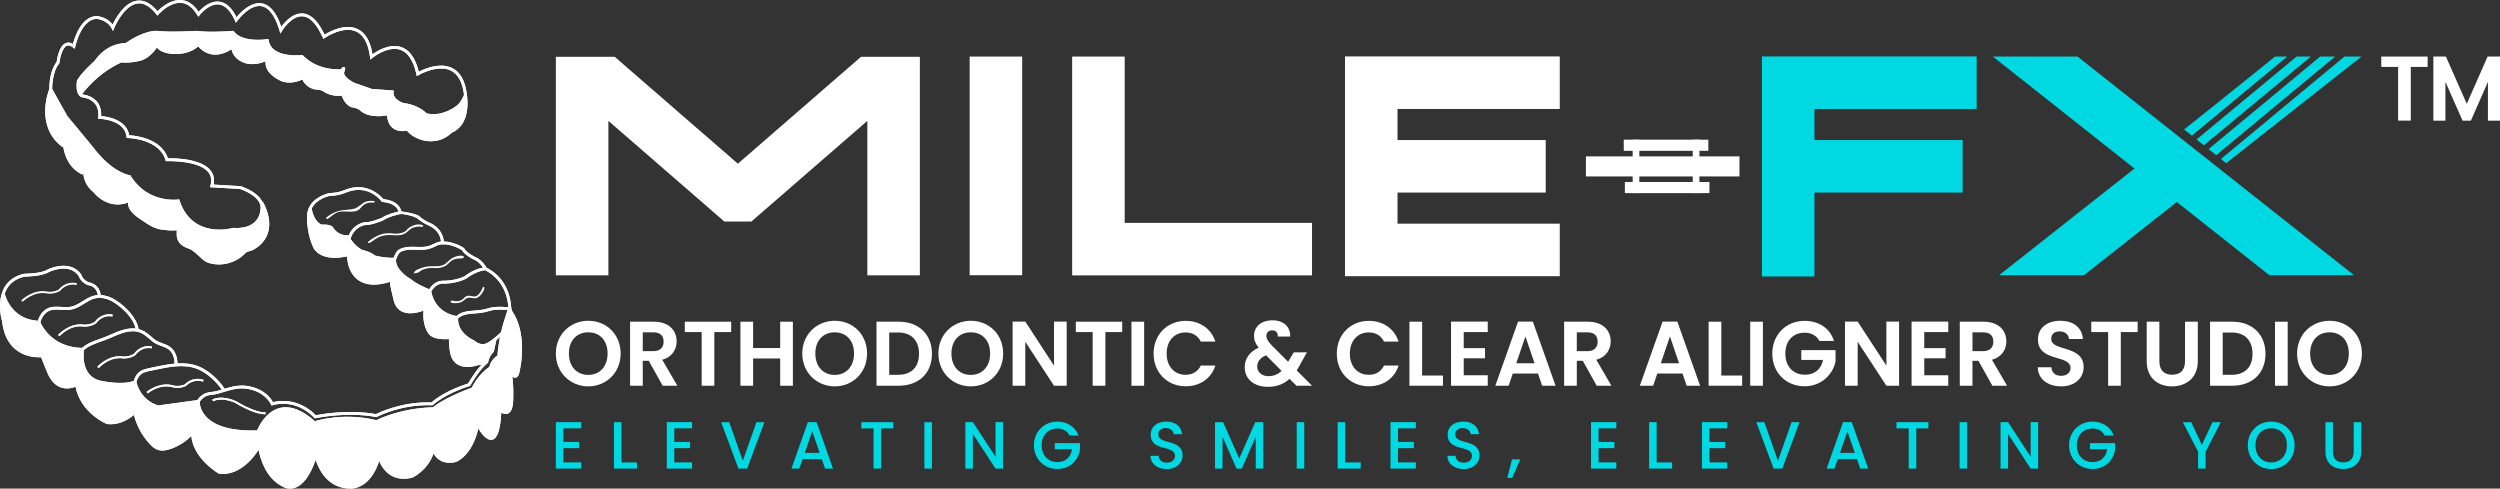 <?xml version="1.0" encoding="UTF-8"?>
<svg id="Layer_2" data-name="Layer 2" xmlns="http://www.w3.org/2000/svg" viewBox="0 0 1251.33 244.57">
  <rect x="0" y="0" width="1251.33" height="244.57" fill="#333333" stroke="none"/>
  <defs>
    <style>
      .cls-1 {
        fill: #00d8e2;
      }

      .cls-1, .cls-2 {
        stroke-width: 0px;
      }

      .cls-2 {
        fill: #fff;
      }
    </style>
  </defs>
  <g id="Layer_1-2" data-name="Layer 1">
    <g>
      <path class="cls-2" d="M233.7,47.46c-.05-.43-.11-.85-.17-1.26-.12-.81-.27-1.6-.45-2.34-.31-1.3-.7-2.5-1.17-3.58-.23-.54-.48-1.04-.76-1.52-.27-.49-.57-.94-.88-1.36-.36-.48-.75-.93-1.15-1.33-.2-.21-.42-.4-.63-.59-.17-.14-.33-.27-.5-.4-.39-.28-.79-.55-1.21-.78-.14-.08-.28-.16-.43-.23-.45-.22-.9-.41-1.36-.56-5.94-2.01-12.91,1.12-15.39,2.41-1.13-4.65-2.88-8.08-5.22-10.22-.42-.39-.86-.74-1.33-1.04-.69-.46-1.43-.82-2.21-1.09-5.78-1.97-12.14,1.98-14.39,3.6-.34-2.09-.83-3.94-1.46-5.56-.38-.97-.81-1.85-1.29-2.65-1.28-2.12-2.94-3.64-4.94-4.53-.75-.33-1.51-.56-2.29-.71-.19-.04-.39-.07-.59-.1-.87-.12-1.75-.14-2.62-.09-.29.02-.59.05-.88.08-.64.08-1.27.19-1.88.33-.89.2-1.74.46-2.55.75-.54.19-1.05.39-1.54.61-.5.21-.96.42-1.39.64-.43.21-.83.42-1.2.62-.54.3-1,.58-1.36.8-.2-.42-.4-.84-.6-1.24-.81-1.6-1.65-2.99-2.52-4.19-.22-.29-.44-.58-.66-.85-.45-.55-.9-1.04-1.36-1.49-1.82-1.77-3.77-2.73-5.82-2.85-3.3-.2-6.18,1.78-8.25,3.84-.1.09-.19.18-.28.28-.23.23-.44.46-.64.69-.21.23-.4.45-.58.67s-.35.43-.51.63-.3.4-.43.58c-.3-.89-.62-1.72-.95-2.51-2.29-5.55-5.24-8.65-8.79-9.24-5.6-.93-10.87,4.74-12.69,6.95-1.18-2.39-2.48-4.23-3.92-5.53-.22-.2-.45-.39-.68-.57-.24-.17-.47-.34-.71-.49-.23-.15-.47-.28-.72-.41-.24-.12-.48-.23-.73-.33-.2-.08-.4-.15-.6-.21-.41-.12-.82-.21-1.24-.26-.31-.04-.62-.05-.92-.05-2.23,0-4.28.93-5.96,2.08-.23.16-.46.32-.67.49-.27.2-.53.4-.77.61-.51.43-.96.86-1.35,1.25-.26.26-.48.5-.69.72-.75-1.13-1.54-2.1-2.38-2.91-.17-.17-.34-.32-.51-.47-1.71-1.49-3.6-2.34-5.65-2.52-1.42-.12-2.79.08-4.08.48h-.01c-.59.18-1.16.4-1.71.66h-.01c-.28.13-.55.27-.81.4-1.99,1.04-3.63,2.4-4.68,3.38-.07.07-.14.13-.21.2-.13.12-.25.24-.36.34-.05.06-.1.11-.15.16-3.35-4.01-6.82-5.8-10.32-5.3-6.3.88-10.72,8.95-12.16,11.97-2.8-3.86-7.6-4.25-7.83-4.27-7.66,0-11.06,10.3-12.02,13.97-1.3-.77-2.52-.92-3.64-.44-.62.26-1.16.7-1.63,1.26-.15.19-.3.39-.44.59-.08.11-.14.21-.21.32-.13.22-.26.45-.38.68-.06.12-.12.24-.17.36-.11.24-.22.48-.32.73s-.19.5-.28.75-.17.5-.24.75c-.13.43-.24.86-.34,1.26-.07.3-.14.6-.19.87-.06.31-.12.6-.16.86-.02.11-.04.21-.05.31-.04.29-.08.53-.1.7-.43.54-.81,1.13-1.16,1.75h0c-.32.59-.6,1.19-.84,1.81-.08.21-.16.41-.23.62-.06.16-.12.33-.17.5-.1.33-.2.67-.3,1-.09.34-.18.68-.25,1.01-.11.49-.2.97-.29,1.45-.03.16-.06.32-.08.48-.07.47-.13.92-.18,1.34-.19,1.69-.2,3.03-.2,3.6-.81,2.1-6.8,18.9,6.48,28.93l.19.14.29-.37c.32,2.1.86,4,1.6,5.7.88,2.05,2.06,3.81,3.53,5.27,1.22,1.22,2.64,2.24,4.25,3.05l.22.1.46-.92c.15,2.74,1.18,6.66,5.23,9.83.04.05.09.11.15.19s.14.17.24.28c.14.16.32.35.52.56,1.7,1.76,5.57,5.01,11.05,5.01,1.7,0,3.43-.31,5.16-.94h.01v.24c0,.26.02.52.05.77.04.25.09.5.16.74.35,1.22,1.09,2.34,2.04,3.35.19.21.39.41.59.6,1.63,1.56,3.66,2.85,5.28,3.89.39.25.75.48,1.08.7,2.57,1.69,4.86,2.89,7.69,3.22l.52.06c.39.05.78.1,1.18.14,1.19.13,2.4.24,3.61.24.39,0,.77-.01,1.14-.03.36-.02.72-.05,1.07-.1v1.84s.01.05,0,.08-.01.07-.01.11c-.03.47-.02,1.6.54,2.86.07.15.15.31.23.46.1.19.22.37.35.56.1.14.2.28.31.42.01.01.01.02.02.02.13.16.27.32.42.47.08.09.17.17.26.25.25.23.54.46.85.68.54.38,1.17.73,1.91,1.03.3.12.61.23.94.34.23.08.47.17.7.28.24.11.47.23.7.37.11.07.23.14.34.21.57.36,1.13.79,1.68,1.25.65.55,1.28,1.14,1.88,1.7l.06.05c.56.53,1.1,1.03,1.64,1.48l.07.06c.46.39.93.79,1.48,1.12.73.44,1.6.77,2.72,1.04,1.28.3,2.62.46,3.98.46,1.8,0,3.58-.26,5.27-.77,1.42-.42,2.78-1.01,4.04-1.75.75-.44,1.48-.94,2.16-1.49.46-.36.89-.75,1.3-1.16l.16-.16c.17-.17.33-.34.5-.48.14-.12.27-.23.42-.31.03-.02.07-.04.1-.06.48-.24,1.02-.38,1.5-.52.68-.19,1.38-.38,2.08-.8.58-.34,1.19-.72,1.78-1.16,1.53-1.14,2.78-2.45,3.74-3.9,2.68-4.08,2.91-9.49.65-15.26-.43-1.1-.95-2.22-1.58-3.43l-.12-.21-.25.13c-2.33-5.18-10.47-7.74-10.82-7.85l-13.54-.79c.07-.34.12-.68.15-1.02v-.03c.02-.17.03-.34.04-.51.02-.32.02-.64,0-.95-.01-.18-.02-.35-.04-.52-.03-.31-.09-.62-.16-.92-.06-.26-.13-.52-.22-.77-.22-.63-.52-1.23-.9-1.8-.13-.18-.26-.37-.41-.55-.14-.17-.28-.34-.44-.51-.15-.16-.31-.32-.47-.47-.17-.16-.34-.31-.51-.46-.36-.29-.73-.57-1.13-.82-.59-.38-1.22-.73-1.89-1.04-.44-.21-.9-.41-1.37-.58-.46-.18-.94-.34-1.43-.5-.72-.23-1.46-.42-2.21-.6-4.98-1.15-10.11-1.16-11.88-1.12-3.36-10-16.32-11.35-19.4-11.54-1.37-8.08-11.42-9.38-14.02-9.58.13-2.27-.27-4.24-1.19-5.89-.26-.48-.57-.93-.93-1.35-.08-.09-.16-.19-.25-.28-.08-.09-.17-.17-.25-.25-.67-.68-1.41-1.21-2.15-1.62-.65-.36-1.29-.63-1.88-.84-.45-.16-.87-.28-1.25-.36-.12-.03-.24-.06-.36-.08h-.01c-.26-.05-.49-.09-.69-.12-.19-.03-.34-.05-.45-.06-.03-.01-.06-.02-.09-.04-.03-.02-.06-.04-.08-.06,1.56-2.14,8.31-10.73,19.74-15.95.12.02.3.04.53.06.4.03.95.06,1.66.06,1.43,0,3.76-.13,6.77-.8,3.08-.69,5.47-2.73,7.07-4.55.22-.25.43-.5.61-.73.18-.24.36-.47.52-.69.21-.29.4-.56.55-.8,1.06,1.34,3.6,3.28,9.45,3.28s9.51-2.26,10.98-3.6c.09-.09.18-.17.26-.25h0s.01-.01.01-.01c.11.14.25.3.4.46.15.17.32.35.52.54.68.65,1.6,1.38,2.76,1.98.32.17.67.33,1.03.47h.01c.27.11.56.21.86.3.21.06.43.12.65.16.09.02.18.04.27.06,1.75.35,3.6.24,5.52-.31.17-.05.34-.1.51-.16,1.36-.44,2.75-1.11,4.16-2,.08.49.22.95.39,1.4.17.44.38.86.63,1.26.12.2.25.39.39.58.28.38.59.73.92,1.05,1.49,1.47,3.45,2.44,5.27,2.84,1.87.4,3.96.37,6.06-.07,1.11-.24,2.23-.59,3.32-1.05-.01,1.34.13,2.85.95,4.24,1.3,2.2,3.89,4.31,6.94,5.63.23.1.47.21.75.31.15.05,1.48.45,3.41.45,1.55,0,3.89-.27,6.37-1.56.33.69.73,1.33,1.18,1.88,1.38,1.7,3.01,2.49,4.19,2.86.23.07.45.12.64.17.07.02.14.03.21.04.13.02.25.04.35.06.06.01.12.02.17.02.04.01.07.01.1.01.09,0,.15.01.17.01.23.01.46.03.67.05.21.02.4.05.59.08.19.04.36.07.52.1.16.04.31.07.44.11.53.15.87.31.98.36,1.28.91,2.67,1.58,4.14,1.99,1.15.32,2.32.48,3.49.48.2,0,.4,0,.58-.01.28-.01.52-.03.75-.06s.43-.06.6-.09h0c.68,2.09,1.67,3.46,2.59,4.35.27.26.52.47.76.65.12.09.24.17.35.24.22.14.42.26.59.35.35.18.58.25.62.26l.11.03c2.28.25,3.6,1.14,3.82,1.29,2.64,2.62,6.57,3.17,9.39,3.17,1.89,0,3.49-.23,4.41-.4.2,2.5.96,4.45,2.26,5.78,2.56,2.63,6.38,2.14,7.7,1.87,2.37,2.87,5.66,4.15,7.49,4.67.17.04.32.08.46.12.08.02.15.04.21.05.44.1.71.14.72.14.27.05.53.1.79.14s.52.07.79.1c.53.05,1.05.08,1.57.08,5.59,0,9.18-3.07,10.22-4.09l.18-.18c1.48-.63,2.68-1.46,3.67-2.44.28-.28.55-.57.8-.87.25-.29.48-.6.69-.92.75-1.11,1.31-2.31,1.72-3.54.12-.35.22-.7.31-1.06,1.3-4.89.47-9.81.41-10.15ZM170.64,34.69c-2.12.14-11.4.31-18.43-6.36-.19-.19-.37-.38-.56-.57h-.01l-.24-.24h0s-.36.04-.36.04c-.1.01-6.26.74-11.07-1.14-.33-.13-.66-.28-.98-.43-.8-.39-1.55-.88-2.2-1.47-.13-.12-.26-.24-.38-.37-.13-.13-.25-.26-.35-.39-.22-.27-.43-.56-.62-.86-.47-.76-.8-1.65-.97-2.67l-.12-.71-.69.12c-.51.07-12.29,1.81-16.59-3.89l-.24-.32-.39.04s-.09.01-.2.02c-.1.01-.23.02-.4.03-.06,0-.12.01-.19.01-.18.01-.4.03-.65.05h-.01c-.49.03-1.1.07-1.78.11-.23.01-.47.03-.72.04-.01.01-.02,0-.02,0-2.76.14-6.55.25-10.09.07h-.1c-.61-.03-1.22-.07-1.81-.12-.66-.06-1.3-.13-1.91-.21h-.07s-.06-.01-.06-.01c-.13.01-12.91.81-19.82.01-.25-.03-5.93-.63-15.84,6.17-1.68-.06-9.33.16-15.56,8.99-.21.19-1.54,1.36-3.12,2.95-.12.11-.23.23-.34.34-.46.46-.94.96-1.42,1.48-1.18,1.27-2.33,2.64-3.14,3.89-.16.24-.31.49-.44.73-.07.12-.13.23-.19.35l-.05.17c-.08.47-.51,3.45.27,5.72.22.64.54,1.23,1,1.69.09.09.19.18.29.26.2.16.43.3.68.41l.08.03.17.02c.13.01.59.06,1.22.2s1.44.38,2.28.76c.25.11.5.25.76.39.26.15.51.31.76.49.33.24.66.51.96.81.16.15.31.31.45.48,1.45,1.72,2.04,4.04,1.74,6.91l-.08.77h.78c.51.02,12.5.46,13.47,8.98l.07.63h.63c.64.01,15.72.49,18.82,11.07l.16.53.56-.03h.54c.34-.01.83-.01,1.44,0,.23,0,.48,0,.74.02,1.72.04,4.07.19,6.55.57.24.03.49.07.73.12.25.04.5.08.74.13.49.09.99.19,1.47.31.7.16,1.39.34,2.06.56.27.08.54.17.8.27.21.07.42.14.62.23.25.09.49.19.73.3.22.09.43.19.64.3.08.03.16.07.23.12.31.14.6.31.89.49,1,.59,1.86,1.3,2.52,2.13,1.43,1.79,1.79,4.04,1.07,6.66l-.22.85,15,.86c.79.25,11.79,3.99,10.2,10.72l-.02.13s-.16,3.33-2.94,5.84c-1.05.95-2.34,1.67-3.84,2.14-.14.05-.28.09-.42.12-1.79.51-3.88.7-6.25.56l-.13-.02-.13.04c-.2.06-20.29,5.81-26.74-13.76l-.2-.57-.59.09s-.14.02-.37.05c-.07.01-.16.02-.26.02-.1.01-.21.02-.33.02-.18.02-.38.02-.6.03-.81.03-1.9.02-3.17-.11-.04,0-.08,0-.11-.01-.36-.03-.73-.08-1.12-.13-.2-.03-.41-.06-.62-.1-.01,0-.02,0-.03-.01-.63-.11-1.29-.24-1.97-.41-.7-.18-1.43-.39-2.17-.65-.47-.16-.95-.34-1.42-.54-1.99-.83-4.04-2-6.01-3.63-.49-.41-.97-.84-1.45-1.3-1.44-1.4-2.82-3.08-4.07-5.09l-.18-.29-.33-.04s-.09-.01-.2-.03c-.1-.02-.24-.05-.42-.09-.12-.03-.25-.07-.4-.11-.2-.06-.43-.13-.68-.21-.38-.12-.81-.28-1.29-.49-.32-.13-.67-.28-1.03-.46-.91-.44-1.95-1-3.09-1.74-.45-.3-.92-.62-1.41-.97-.97-.7-2-1.53-3.06-2.49-.54-.48-1.09-.99-1.64-1.55-1.66-1.65-3.41-3.64-5.18-6.03l-12.74-15.37-7.61-13.62c0-.34.01-1.26.11-2.49.02-.22.05-.46.07-.7.04-.36.09-.75.15-1.15.39-2.73,1.26-6.12,3.16-8.42l.14-.16.02-.21c.2-1.89,1.32-7.5,3.68-8.5.86-.37,1.91-.08,3.1.86l.9.69.24-1.13s.01-.06.02-.1c.02-.06.04-.14.06-.23.04-.2.11-.46.2-.77.04-.17.1-.37.16-.57.43-1.48,1.17-3.67,2.29-5.78.22-.41.45-.82.69-1.22.12-.2.25-.39.38-.59.39-.58.81-1.14,1.27-1.65,1.52-1.72,3.42-2.93,5.76-2.93.05.01,5.11.43,7.34,4.7l.71,1.36.58-1.42c.06-.14.53-1.25,1.34-2.76.12-.23.26-.47.4-.72.07-.13.14-.25.22-.38.59-1.02,1.32-2.14,2.16-3.22.28-.36.57-.72.87-1.07s.62-.69.95-1.01c1.63-1.63,3.54-2.89,5.66-3.19,3.14-.45,6.35,1.37,9.52,5.41l.54.67.56-.64s.06-.08.14-.16c.03-.04.06-.07.1-.11.04-.04.08-.09.13-.13.05-.06.09-.11.15-.16.05-.06.12-.12.18-.18,1.67-1.65,6.03-5.42,10.69-5.01,3.05.27,5.73,2.3,7.98,6.05l.53.89.65-.82c.16-.2.73-.89,1.6-1.72.08-.08.16-.15.24-.23.17-.16.35-.31.53-.47.19-.16.38-.32.58-.48.2-.16.41-.31.63-.47,1.71-1.21,3.87-2.22,6.12-1.95,3.07.37,5.76,3.07,7.97,8.02l.5,1.12.73-1c.63-.85,6.32-8.26,12.03-7.31,2.34.39,4.4,2.13,6.18,5.22.27.46.53.95.78,1.47.08.17.16.35.25.53.17.36.33.74.49,1.13.16.38.32.78.47,1.2.15.41.31.84.45,1.28.07.22.14.44.22.67s.15.46.22.69l.46,1.52.82-1.37c.19-.31,4.76-7.6,10.24-7.26.46.03.92.11,1.37.24.17.05.34.11.5.17.34.13.67.28,1,.47.33.19.65.41.98.65.32.24.64.51.96.82.16.15.32.31.48.47,1.69,1.76,3.29,4.34,4.8,7.72l.34.79.71-.5h.01s.01-.01.02-.02c.58-.39,9.15-6.09,15.6-3.24,1.41.62,2.62,1.62,3.64,2.99.31.43.61.89.89,1.39.19.33.37.67.53,1.04.93,1.99,1.59,4.47,1.97,7.41l.17,1.28.98-.83c.08-.06,7.69-6.26,14.01-4.09,3.84,1.31,6.55,5.43,8.05,12.23l.21.94h0s.31-.17.31-.17l.53-.32s.02-.01.04-.02c.08-.04.24-.13.47-.25.11-.06.24-.13.39-.2.14-.08.31-.16.48-.24.09-.04.18-.08.28-.13.19-.09.39-.18.61-.28,3.24-1.43,9.3-3.45,13.97-1.13,3.6,1.8,5.81,5.87,6.55,12.12-.24.6-1.65,4.03-3.65,5.4l-.05.04c-.07.06-6.79,5.72-15.01,3.86-.8-.84-4.57-4.38-11.79-5.24-.12-.04-.58-.22-1.17-.52-.11-.05-.22-.11-.33-.17-.51-.28-1.07-.64-1.59-1.08-.07-.06-.15-.13-.22-.19-.1-.09-.2-.19-.29-.29-.13-.13-.25-.27-.36-.41-.17-.22-.32-.45-.45-.69-.26-.49-.42-1.02-.41-1.61,0-.11.01-.22.02-.33.01-.05.01-.11.02-.16l.1-.75-10.97-.81-8.59-2.99c-.51-.23-1.3-.65-2.11-1.19-.15-.09-.29-.19-.44-.3h-.01c-.14-.1-.29-.2-.43-.32h-.01c-.22-.16-.43-.33-.63-.51-.14-.11-.26-.23-.39-.36-.37-.37-.7-.75-.93-1.13-.08-.14-.15-.27-.2-.4-.06-.14-.1-.28-.12-.41-.01-.02-.02-.05-.02-.08-.03-.18-.03-.36,0-.53.01-.06.03-.13.05-.19.01-.02.02-.05.03-.08.02-.06.04-.12.06-.18s.04-.12.06-.17c.04-.12.08-.23.12-.34.04-.1.07-.2.09-.28.03-.11.06-.21.08-.31.11-.53.05-.94-.38-1.16-.6-.3-1.07.15-1.71,1.1Z"/>
      <g>
        <path class="cls-2" d="M180.13,104.52l.13-.14c.67-.72,1.22-1.45,2.04-2,1.51-1,2.97-1.06,4.66-.98.28.01.68-.11.64-.43-.03-.24-.29-.32-.49-.35-1.78-.24-3.72-.07-5.29,1-1.58,1.08-2.74,2.32-4.61,2.85-2.2.62-4.51.46-6.74.91-2.54.51-5,1.68-6.95,3.38-.11.1-.23.21-.26.36-.04.25.17.48.39.5.22.02.43-.1.62-.22,1.77-1.15,3.23-2.8,5.33-3.34,3.09-.77,8.14,1,10.53-1.54Z"/>
        <path class="cls-2" d="M211.49,113.51c-.25.12-.71-.04-.94-.06-.64-.06-1.29-.05-1.92.04-1.24.17-2.42.63-3.44,1.36-.64.45-1.12,1.05-1.73,1.53-.14.12-.29.23-.45.33-2.8,1.75-6,.79-9.08.95-2.21.11-4.38.84-6.2,2.09-.93.64-1.79,1.41-2.82,1.84-.19.09-.44.15-.6.01-.27-.23.01-.67.29-.89,1.81-1.44,3.86-2.6,6.04-3.37,2.32-.82,4.43-.65,6.81-.41.09.01,2.83.31,5.34-1.12.51-.29.89-.97,1.36-1.36.58-.49,1.23-.91,1.91-1.24,1.36-.67,2.91-1.04,4.42-.8.5.07,2.11.55,1.01,1.1Z"/>
        <path class="cls-2" d="M224.81,131.54c.26-.26.52-.51.81-.74.98-.77,2.23-1.22,3.46-1.36.61-.07,3.36.12,3.1-.88-.18-.66-1.38-.6-1.89-.58-1.07.04-2.12.39-3.1.79-1.69.69-2.67,1.95-4.05,3.08-1.23,1.01-2.75,1.34-4.31,1.39-2.3.08-4.47-.17-6.7.54-1.48.47-4.39,1.16-5,2.79-.2.54,2.04-.06,2.24-.17.77-.43,1.42-1.1,2.24-1.42,1.66-.64,3.51-1.01,5.29-.84,2.15.21,4.43-.03,6.3-1.19.63-.39,1.11-.91,1.61-1.41Z"/>
        <path class="cls-2" d="M241.75,143.75h-.01c-.27.21-.49,1.08-.65,1.38-.71,1.31-1.87,3.19-3.56,3.27-.99.05-2.04-.46-3.08-.38-1.72.13-2.23,1.53-3.59,2.23-.91.47-1.95.59-2.97.51-.61-.05-1.35-.44-1.96-.23-.25.09-.46.35-.38.6.23.76,2.28.59,2.89.59,1.09,0,2.1-.28,3.03-.84.98-.59,1.7-1.64,2.88-1.87s2.38.44,3.57.29c1.41-.18,2.49-1.28,3.27-2.4.41-.59.76-1.23,1.06-1.88.19-.45.47-1.98-.5-1.27Z"/>
        <path class="cls-2" d="M132.68,206.38c-5.12.1-13.3-4.85-14.21-5.42l-.04-.02c-7.66-3.52-11.85-1.09-12.02-.99l-.2.12.48.81.2-.12s4.01-2.23,11.08,1.01c.36.23,8.91,5.56,14.56,5.56h.4l-.02-.95h-.23Z"/>
        <path class="cls-2" d="M261.09,170.06c-.47-4.88-1.72-9.17-3.74-12.73-.16-.29-.33-.55-.5-.8-.31-.47-.6-.92-.77-1.48-.05-.17-.08-.29-.1-.43-.11-.63-.17-1.29-.23-1.92-.05-.54-.1-1.09-.18-1.63-.18-1.24-.48-2.51-.88-3.78-1.17-3.7-3.21-7.02-5.89-9.57-1.55-1.47-3.34-2.73-5.33-3.77-.46-.82-2.52-4.17-5.92-5.45-2.07-1.07-4.5-2.71-5.13-4.07l-.08-.19-.16-.11s-4.8-3.23-10.06-3.25c-.09-1.72-.92-6.46-6.81-9.27l-.06-.03c-.25-.09-2.55-.97-4.83-2.82-.69-1.16-3.99-2.17-9.55-2.93-.29-1.46-1.74-5.4-8.94-6.14-1.03-1.23-7.98-8.89-18.75-4.86l-.07.03s-3.61,1.76-8.07,1.76h-.13c-.46.1-11.08,2.41-11.24,11.66-.14,8.77,2.92,15.16,3.27,15.86.14.29,3.55,7.11,16.66,4.18.11.85.24,1.64.39,2.41.07.66.8,6.55,5.77,9.75,3.74,2.42,8.92,2.65,15.38.61.17,2.14.69,4.18,1.15,5.99.22.89.46,1.84.66,2.8.63,2.94,2.05,4.98,4.25,6.05,1.19.58,2.59.88,4.18.88,2.61,0,5.14-.79,6.61-1.36-.72,6.98,2.2,11.12,2.32,11.28,1.55,2.53,5.45,3.05,8.45,3.05.77,0,1.43-.03,1.92-.07-.02,3.41.49,6.15.72,7.19.58,2.67,1.89,4.59,3.91,5.7,1.32.72,2.9,1.07,4.67,1.07,2.39,0,4.45-.63,5.06-.85l1.96-.19c-3.28,3.5-6.02,8.18-6.66,9.31-11.26,3.58-17.13,8.38-18.37,9.48-14.7-.49-26.18,5.06-27.77,5.87-13.9-2.53-28,.14-30.12.57-9-9.1-19.05-7.19-21.42-6.56-2.33-4.08-6.52-6.89-11.82-7.93-4.62-.92-8.36-.01-12.42,1.2-3.28-5-8.46-9.41-13.25-11.28-2.95-1.15-6.32-1.6-10.3-1.39-.11-2.51-.79-5.83-3.33-7.95-1.28-1.06-2.78-1.6-4.27-2.13-1.39-.5-2.83-1.02-4.03-2.01-.41-.34-.82-.69-1.23-1.05-1.57-1.34-3.18-2.74-5.16-3.56-.49-.21-.99-.37-1.53-.5-.8-5.69-6.53-11.28-11.22-14.35-2.47-1.61-5.12-2.53-7.69-2.66-.74-5.47-5.13-6.27-6.13-6.38-2.96-1.43-3.54-3.63-3.56-3.73l-.03-.09-.09-.15c-5.46-7.78-16.27-2.69-16.75-2.46l-.06.04c-3.23,2.09-11.51,2.11-11.63,2.12h-.12c-4.47,1.02-7.76,3.27-9.76,6.7-4.05,6.92-1.54,16.1-1.25,17.08,1.88,16.7,14.46,18,18.27,18,.56,0,.93-.03,1.07-.04h.2c.63,1.7,1.33,3.39,2.01,5.06l.23.55c.24.6.48,1.18.71,1.76,1.66,4.15,4.03,6.78,7.06,7.8.94.32,1.94.48,2.96.48,1.73,0,3.22-.45,4.24-.87,2.71,13.32,15.4,18.53,15.55,18.59l.13.04c.68.11,1.39.16,2.08.16,5.23,0,9.6-3.07,11.5-4.64.39,1.52.88,3.01,1.46,4.42,1.28,3.15,3.01,6.04,5.13,8.59,2.27,2.72,4.27,4.79,7.59,4.79.54,0,1.11-.05,1.7-.16,3.61-.66,6.89-2.52,9.02-3.95,1.45-.98,2.73-2.07,3.8-3.22.94,11.38,13.67,18.83,13.8,18.9l.09.05.2.04c.52.05,1.02.08,1.52.08,9.45,0,15.86-8.61,18.07-12.11.89,4.61,3.73,14.36,12.11,18.44.28.18,2.8,1.73,6.19.54,4.08-1.43,7.53-6.12,10.26-13.94,1.59,4.82,6.15,14.36,17.38,14.38.04,0,.13.01.27.01,1.64,0,9.92-.68,14.15-13.84.85,2.04,2.59,5.18,5.78,7.14,3.01,1.84,6.64,2.26,10.82,1.21l.1-.04c.08-.04,7.67-3.6,10.51-12.1,1.37,2.47,4.5,5.79,11.08,4.33l.08-.02c.33-.11,8.08-2.95,11.25-16.76,1.57,2.56,4.3,6.19,6.98,5.59,2.61-.58,4.09-5.02,4.53-13.56.92.54,2.15.97,3.33.48,1.59-.66,2.47-2.8,2.62-6.37.23-5.36-.1-9.52-.45-12.25.55.52,1.09.74,1.61.68,1.33-.15,1.82-1.91,2.07-3.21l.02-.08c.29-1.52.6-3.1.8-4.68.46-3.82.52-7.54.18-11.03ZM244.41,171.36l-.1.06c-.41.23-.75.4-1.05.52l-.05.02c-.29.11-.59.18-.9.23h-.09c-2.49.35-4.54-1.45-4.76-1.66l-.06-.06-.13-.08c-8.14-3.89-8.09-9.74-7.96-11.09,1.24-1.15,3.05-1.86,5.55-2.18.91-.12,1.86-.19,2.77-.25h.19c1.53-.12,3.11-.23,4.65-.58,1.1-.24,2.15-.54,3.17-.82l.18-.05c2.22-.63,5.64-.47,8.22-.21l-1.16,3.69c-.79,2.26-1.5,4.72-2.1,7.38-.42.41-1.23,1.17-2.23,2.01-1.09.93-2.7,2.22-4.14,3.07ZM254.42,153.82c-2.79-.29-6.52-.47-9,.23-1.05.29-2.14.6-3.26.85-1.47.33-3.02.43-4.52.54-.86.06-1.94.13-2.96.27-2.76.35-4.8,1.17-6.25,2.48-10.37-1.91-12.27-10.41-12.57-12.31,1.34-2.4,3.22-3.74,5.55-3.94.65.03,6.49.24,11.93-2.47l.11-.08s4.26-3.53,9.37-4.17c10.13,5.26,11.46,15.24,11.6,18.6ZM231.23,125.21c1.16,2.18,4.95,4.19,5.73,4.59l.05.02c2.35.88,4.02,2.99,4.78,4.12-4.87.89-8.66,3.88-9.18,4.31-5.21,2.56-11.09,2.27-11.15,2.26h-.11c-2.75.24-4.94,1.69-6.51,4.32-2.05-.87-3.66-1.64-4.91-2.31-2.87-1.52-3.84-2.46-3.87-2.48l-.12-.1c-2.79-1.67-4.58-3.29-5.73-4.73-2.22-2.76-2.07-4.83-2.01-5.22.24-.66.46-1.18.67-1.66.33-.72.63-1.3,1.06-1.74.48-.49,1.18-.87,2.12-1.14,1.99-.59,4.17-.52,6.28-.45.49.02.97.03,1.45.04,1.94.04,4.19-.04,6.24-.89.46-.18.91-.4,1.35-.61l.12-.06c1.06-.51,2.07-1,3.16-1.13h0s.8-.04.8-.04c4.46-.25,8.82,2.3,9.78,2.9ZM204.76,107.76c1.04.2,2.1.53,3.07,1,.88.33,1.21.58,1.32.67v.14l.24.19c2.2,1.81,4.4,2.78,5.14,3.07.01,0,.02,0,.03.01.07.03.13.05.17.07,1.21.57,2.17,1.23,2.94,1.92.11.1.22.2.33.31.13.12.25.25.38.39.22.23.42.48.61.74.08.11.17.22.25.34.09.13.17.26.25.39t.01.01c.08.13.15.26.21.39.07.11.12.23.18.34.15.3.27.61.38.93.01.01.02.06.04.11.19.57.29,1.08.35,1.5.03.25.05.46.05.64-1.44.12-2.67.72-3.87,1.29-.46.23-.91.44-1.37.63-1.79.75-3.87.81-5.67.78-.43-.01-.87-.02-1.31-.03h-.11c-2.22-.08-4.52-.16-6.74.5-1.19.35-2.08.84-2.73,1.51-.61.63-1,1.41-1.34,2.15-.2.44-.38.88-.55,1.31-4.88.05-8.65-.97-9.5-1.22-1.73-1.66-5.53-2.62-6.37-2.81-3.01-1.7-4.86-4.14-5.72-5.5.39-1.25.93-2.35,1.62-3.3,2.21-3,5.31-3.52,5.61-3.57,2.85.17,7.96-1.87,9-2.3l.1-.06c2.78-1.91,7.49-2.92,8.5-3.12,1.21-.23,3.27.34,4.5.58ZM174.51,117.78h-.48c-5.18.15-7.35-3.9-7.44-4.07l-.04-.08-.13-.14c-1.55-1.28-4.73-1.11-5.52-1.04-3.91-1.85-4.76-7.21-4.88-8.11,2.34-4.81,8.43-6.17,9.08-6.3,4.63-.02,8.22-1.7,8.6-1.88,10.83-4.03,17.02,4.28,17.28,4.64l.2.25.31.03c6.32.55,7.67,3.59,7.96,4.82-1.82.39-5.79,1.4-8.43,3.19-.45.18-5.74,2.34-8.34,2.15h-.09s-3.92.4-6.67,4.13c-.55.75-1.01,1.58-1.39,2.47l-.02-.06ZM124.57,194.76c5.1,1,9.04,3.74,11.11,7.71l.28.55.58-.21c.46-.15,11.22-3.63,20.79,6.32l.27.29.39-.09c.16-.03,15.27-3.39,30.19-.6l.24.04.23-.11c.11-.07,12.02-6.41,27.56-5.81h.3s.22-.19.22-.19c.25-.24,6.21-5.65,18.3-9.44l.28-.09.14-.25c.18-.32,4.35-7.77,8.65-11.21l.23-.19.04-.29c.03-.28.43-2.8,2.69-5.05l.16-.17.04-.23s.37-2.35,1.21-5.53c.57-.47,1.17-.97,1.81-1.54-.11.56-.21,1.1-.3,1.61-.7,3.97-.96,6.99-1.01,7.69-3.02,1.98-3.83,4.72-4.03,5.67-5.2,3.52-8.16,9.1-8.81,10.41-12.79,4.72-18.32,8.9-19.45,9.82-15.82.43-26.72,5.67-28.26,6.45-15.6-3.73-28.13-.32-30.81.52-6.41-5.71-12.32-7.94-17.58-6.62-7.06,1.77-10.56,9.37-11.33,11.24-11.88.4-20.6-1.87-25.23-6.58-3.29-3.35-3.53-6.92-3.54-7.76,1.13-1.73,2.63-2.82,4.47-3.26.58-.14,1.16-.21,1.82-.28.4-.05.86-.1,1.31-.18,1.04-.17,2.05-.48,3.03-.78l.65-.19c4.77-1.47,8.53-2.62,13.36-1.67ZM98.65,184.62c4.4,1.71,9.22,5.77,12.35,10.38l-.86.27c-.93.28-1.89.57-2.85.73-.37.07-.77.11-1.15.15l-.15.02c-.63.08-1.27.15-1.91.31-2.17.51-3.99,1.82-5.29,3.78l-19.61,2.69c-8.7-2.7-10.65-10.59-10.89-11.75.41-1.37.99-2.48,1.7-3.3,1.35-1.54,3.8-2.02,5.97-2.45.36-.07.71-.14,1.06-.21l.44-.1c6.83-1.45,14.56-3.11,21.19-.52ZM57.32,151.54c4.28,2.8,9.55,7.83,10.52,12.89-4.43-.49-9.07,1.56-13.16,3.38l-.39.17c-1.42.63-2.94,1.17-4.29,1.65-3.15,1.12-6.41,2.27-8.9,4.51-15.1-.26-20.23-11.27-20.91-12.88.82-2.7,2.65-5.94,6.75-6.26,1.19-.1,2.43-.03,3.63.04h.06c1.81.11,3.67.22,5.5-.19,2.21-.5,4.12-1.7,5.96-2.85,1.66-1.04,3.39-2.12,5.25-2.6,3.05-.8,6.69-.02,9.98,2.14ZM3.51,144.45c1.79-3.05,4.74-5.07,8.76-5.99,1.01-.01,8.83-.14,12.25-2.32.4-.2,10.05-4.74,14.85,1.91.18.59,1.1,3.05,4.42,4.61l.08.04.18.02c.18.01,4.19.26,4.92,4.98-.69.05-1.36.16-1.99.32-2.08.54-3.89,1.68-5.64,2.78l-.05.02c-1.81,1.14-3.52,2.2-5.47,2.64-1.64.37-3.32.27-5.11.17-1.2-.07-2.56-.15-3.88-.05-4.71.37-6.88,3.97-7.87,7-12.99-.81-16.2-12-16.59-13.59.3-.91.69-1.76,1.14-2.54ZM66.98,190.64c-6.02,2.36-16.58-.05-17.03-.16-9.39-2.39-8.18-13.6-7.94-15.26,2.27-2.05,5.42-3.17,8.46-4.25l.1-.03c1.42-.51,2.89-1.03,4.29-1.65l.4-.18c4.82-2.14,10.29-4.57,15.04-2.6,1.76.73,3.28,2.04,4.78,3.33l.06.05c.39.34.79.69,1.2,1.02,1.41,1.16,3.04,1.74,4.49,2.26,1.4.5,2.71.97,3.8,1.88,2.16,1.79,2.73,4.72,2.81,6.95-3.52.32-7.1,1.08-10.27,1.75l-.45.09c-.33.07-.68.15-1.04.21-2.39.48-5.1,1.01-6.76,2.92-.84.96-1.48,2.16-1.94,3.67Z"/>
        <path class="cls-2" d="M56.02,158.37l.23.04.15-.94-.23-.04c-5.34-.86-8.26,3.04-8.69,3.66-2.33,1.52-4.96,1.44-5.28,1.43-7.34-1.22-12.9,4.9-12.96,4.96l-.16.18.71.63.16-.18c.05-.06,5.27-5.8,12.15-4.64.13.01,3.22.21,5.98-1.63l.14-.15s2.68-4.16,7.8-3.32Z"/>
        <path class="cls-2" d="M75.66,174.31l.24.04.15-.93-.24-.04c-5.33-.87-8.26,3.03-8.69,3.66-2.36,1.54-5,1.45-5.27,1.43-7.37-1.24-12.92,4.9-12.97,4.96l-.16.18.71.63.16-.18c.05-.06,5.31-5.79,12.15-4.65.13.01,3.22.22,5.98-1.63l.14-.14s2.69-4.17,7.8-3.33Z"/>
        <path class="cls-2" d="M92.53,192.4c-2.62,1.2-5.33.65-5.42.64-7.14-2.33-13.5,2.93-13.56,2.98l-.18.15.61.73.18-.15c.06-.05,6.07-4.95,12.7-2.8.13.03,3.14.7,6.16-.73l.16-.12s3.27-3.71,8.21-2.13l.22.07.29-.9-.23-.07c-5.15-1.65-8.62,1.78-9.14,2.33Z"/>
      </g>
      <path class="cls-2" d="M233.7,47.46c-.05-.43-.11-.85-.17-1.26-.12-.81-.28-1.6-.45-2.34-.31-1.3-.7-2.5-1.17-3.58-.23-.53-.49-1.04-.76-1.52-.27-.49-.57-.94-.88-1.36-.36-.48-.75-.93-1.15-1.33-.2-.21-.42-.4-.63-.59-.17-.14-.33-.27-.5-.4-.39-.28-.79-.55-1.21-.78-.14-.08-.28-.15-.43-.22-.45-.22-.9-.41-1.36-.57-5.94-2.01-12.91,1.12-15.39,2.41-1.13-4.65-2.88-8.08-5.22-10.22-.42-.39-.86-.74-1.33-1.04-.69-.46-1.43-.82-2.21-1.09-5.78-1.97-12.14,1.98-14.39,3.6-.34-2.09-.83-3.94-1.46-5.56-.38-.97-.81-1.85-1.29-2.65-1.28-2.12-2.94-3.64-4.94-4.53-.75-.33-1.51-.56-2.29-.71-.19-.04-.39-.07-.59-.1-.87-.12-1.75-.14-2.62-.09-.29.02-.59.05-.88.08-.64.08-1.27.19-1.88.33-.89.2-1.74.46-2.55.75-.54.19-1.05.4-1.54.61-.5.21-.96.42-1.39.64-.43.21-.83.42-1.2.62-.54.3-1,.58-1.36.8-.2-.42-.4-.84-.6-1.24-.81-1.6-1.65-2.99-2.52-4.19-.22-.29-.44-.58-.66-.85-.45-.55-.9-1.04-1.36-1.49-1.82-1.77-3.77-2.73-5.82-2.85-3.3-.2-6.18,1.78-8.25,3.84-.1.09-.19.18-.28.28-.23.23-.44.46-.64.69-.21.23-.4.45-.58.67s-.35.43-.51.63-.3.4-.43.58c-.01,0-.01.01-.01.01-.3-.89-.61-1.73-.94-2.52-2.29-5.55-5.24-8.65-8.79-9.24-5.6-.93-10.87,4.74-12.69,6.95-1.18-2.39-2.48-4.23-3.92-5.53-.22-.2-.45-.39-.68-.57-.24-.17-.47-.34-.71-.49-.23-.15-.47-.28-.72-.41-.24-.12-.48-.23-.73-.33-.2-.08-.4-.15-.6-.21-.41-.11-.82-.2-1.24-.25-.31-.04-.62-.06-.92-.06-2.23,0-4.28.93-5.96,2.08-.23.16-.46.32-.67.49-.27.2-.53.4-.77.61-.51.43-.96.86-1.35,1.25-.26.26-.48.5-.69.72-.75-1.13-1.54-2.1-2.38-2.91-.17-.17-.34-.32-.51-.47-1.71-1.49-3.6-2.34-5.65-2.52-1.42-.12-2.79.08-4.08.48h-.01c-.59.19-1.16.41-1.71.66h-.01c-.28.13-.55.27-.81.4-1.99,1.04-3.63,2.4-4.68,3.38-.07.07-.14.13-.21.2-.13.12-.25.24-.36.34-.05.06-.1.11-.15.16-3.35-4.01-6.82-5.8-10.32-5.3-6.3.88-10.72,8.95-12.16,11.97-2.8-3.86-7.6-4.25-7.83-4.27-7.66,0-11.06,10.3-12.02,13.97-1.3-.77-2.52-.92-3.64-.44-.62.26-1.16.7-1.63,1.26-.15.19-.3.39-.44.59-.08.11-.14.21-.21.32-.13.22-.26.45-.38.68-.06.12-.12.24-.17.36-.11.24-.22.48-.32.73s-.19.5-.28.75-.17.5-.24.75c-.13.43-.24.86-.34,1.26-.07.3-.14.6-.19.87-.06.31-.12.6-.16.86-.02.11-.04.21-.05.31-.05.29-.09.53-.11.7-.43.54-.82,1.13-1.15,1.75h0c-.32.59-.6,1.19-.84,1.81-.08.21-.16.41-.23.62-.06.16-.12.33-.17.5-.1.33-.2.67-.3,1-.09.34-.18.68-.25,1.01-.11.49-.2.97-.29,1.45-.03.16-.06.32-.08.48-.07.47-.13.92-.18,1.34-.19,1.69-.2,3.03-.2,3.6-.81,2.1-6.8,18.9,6.48,28.93l.19.15h0s.29-.38.29-.38c.32,2.1.86,4,1.6,5.7.88,2.05,2.06,3.81,3.53,5.27,1.22,1.22,2.64,2.24,4.25,3.05l.22.1.46-.92c.15,2.74,1.18,6.66,5.23,9.83.04.05.09.11.15.19s.14.17.24.28c.14.16.31.35.52.56,1.7,1.76,5.57,5.01,11.05,5.01,1.7,0,3.43-.31,5.16-.94v.24c0,.26.02.52.06.77s.09.5.16.74c.35,1.22,1.09,2.34,2.04,3.35.19.21.39.41.59.6,1.63,1.56,3.66,2.85,5.28,3.89.39.25.75.48,1.08.7,2.57,1.69,4.86,2.89,7.69,3.22l.52.06c.39.05.78.1,1.18.14,1.19.14,2.39.25,3.61.25.39,0,.77-.01,1.14-.04.36-.02.72-.05,1.07-.1v1.84s-.01.05,0,.08c-.01.03-.01.07-.01.11-.03.47-.02,1.6.54,2.86.07.15.15.31.23.46.1.19.22.37.35.56.1.14.2.28.31.42.01.01.01.02.02.02.13.16.27.32.42.47.08.09.17.17.26.25.25.24.54.47.85.68.54.38,1.17.73,1.91,1.03.29.12.61.24.94.35.23.08.47.17.7.27.24.11.47.23.7.37.11.07.23.14.34.21.57.36,1.13.79,1.68,1.25.65.55,1.28,1.14,1.88,1.7l.06.05c.56.53,1.1,1.03,1.64,1.48l.07.06c.46.39.93.79,1.48,1.12.73.44,1.6.77,2.72,1.04,1.28.3,2.62.46,3.98.46,1.8,0,3.58-.26,5.27-.77,1.42-.42,2.78-1.01,4.04-1.75.75-.44,1.48-.94,2.16-1.49.46-.36.89-.75,1.3-1.16l.16-.16c.17-.17.33-.34.5-.48.14-.12.27-.23.42-.31.03-.02.07-.04.1-.06.48-.24,1.02-.38,1.5-.52.68-.19,1.38-.38,2.08-.8.58-.34,1.19-.72,1.78-1.16,1.53-1.14,2.78-2.45,3.74-3.9,2.68-4.08,2.91-9.49.65-15.26-.43-1.1-.95-2.22-1.58-3.43l-.12-.21-.25.13c-2.33-5.18-10.47-7.74-10.82-7.85l-13.54-.79h-.01c.07-.34.12-.68.16-1.02v-.03c.02-.17.03-.34.04-.51.01-.32.01-.64,0-.95-.01-.18-.02-.35-.04-.52-.04-.31-.09-.62-.16-.92-.06-.26-.13-.52-.22-.77-.22-.63-.52-1.23-.9-1.8-.13-.18-.26-.37-.41-.55-.14-.17-.28-.34-.44-.51-.15-.16-.31-.32-.47-.47-.17-.16-.34-.31-.51-.46-.36-.29-.73-.56-1.13-.82-.59-.38-1.22-.73-1.89-1.04-.44-.21-.9-.4-1.37-.58-.46-.18-.94-.34-1.43-.5-.72-.22-1.46-.42-2.21-.6-4.98-1.15-10.11-1.16-11.88-1.12-3.36-10-16.32-11.35-19.4-11.54-1.37-8.08-11.42-9.38-14.02-9.58.13-2.27-.27-4.24-1.19-5.89-.27-.48-.58-.93-.94-1.35-.08-.09-.16-.19-.24-.28s-.17-.17-.25-.25c-.67-.68-1.41-1.21-2.15-1.62-.65-.36-1.29-.63-1.88-.84-.45-.15-.87-.27-1.25-.36-.12-.03-.24-.06-.36-.08h-.01c-.26-.05-.49-.09-.69-.12-.19-.02-.35-.04-.46-.05-.02-.01-.05-.03-.08-.05s-.06-.04-.08-.05h0c1.56-2.15,8.31-10.74,19.74-15.96.12.02.3.04.53.06.4.04.95.07,1.66.07,1.43,0,3.76-.14,6.77-.81,3.08-.69,5.47-2.73,7.07-4.55.21-.25.42-.5.61-.73.18-.24.36-.47.52-.69.21-.29.39-.56.55-.8,1.06,1.34,3.6,3.28,9.45,3.28s9.51-2.26,10.98-3.6c.09-.1.18-.18.26-.26h0c.12.15.25.3.41.46.15.17.32.35.52.54.68.65,1.6,1.38,2.76,1.98.32.17.67.33,1.03.47h.01c.27.11.56.21.86.3.21.06.43.12.65.16.09.03.18.05.27.07,1.75.35,3.6.24,5.52-.32.17-.05.34-.1.51-.16,1.36-.44,2.75-1.11,4.16-2,.08.49.22.95.39,1.4.17.44.38.86.63,1.26.12.2.25.39.39.58.28.38.59.73.92,1.05,1.49,1.47,3.45,2.44,5.27,2.84,1.87.41,3.96.38,6.06-.07,1.11-.24,2.23-.59,3.32-1.05-.01,1.34.13,2.85.95,4.24,1.3,2.2,3.89,4.31,6.94,5.63.23.1.47.21.75.31.15.05,1.48.45,3.41.45,1.55,0,3.89-.27,6.37-1.56.33.69.73,1.33,1.18,1.88,1.38,1.7,3.01,2.49,4.19,2.86.23.07.45.12.64.17.07.02.14.03.21.04.13.02.25.04.35.06.06.01.12.02.17.02.04.01.07.01.1.01.1.01.16.02.17.02.23.01.46.02.67.04.21.02.4.05.59.08.19.04.36.07.52.1.16.04.31.07.44.11.53.15.87.31.98.36,1.28.91,2.67,1.58,4.14,1.99,1.15.32,2.32.48,3.49.48.2,0,.4,0,.58-.01.28-.01.52-.03.75-.06.23-.02.43-.05.6-.08.68,2.08,1.67,3.45,2.59,4.34.27.26.52.47.76.65.12.09.24.17.35.24.22.15.42.26.59.35.35.18.58.25.62.26l.11.03c2.28.25,3.6,1.14,3.82,1.29,2.64,2.62,6.57,3.17,9.39,3.17,1.89,0,3.49-.23,4.41-.4.2,2.5.96,4.45,2.26,5.78,2.56,2.63,6.38,2.14,7.7,1.87,2.37,2.87,5.66,4.15,7.49,4.67.17.04.32.08.46.12.08.02.15.04.21.05.44.11.7.15.71.15.26.05.53.1.8.13.26.04.52.07.79.1.53.05,1.05.08,1.57.08,5.59,0,9.18-3.07,10.22-4.09.07-.07.12-.13.17-.18h.01c1.48-.63,2.68-1.46,3.67-2.44.28-.28.55-.57.8-.87.24-.29.47-.6.69-.92.75-1.11,1.31-2.31,1.72-3.54.11-.35.22-.7.31-1.06,1.3-4.89.47-9.81.41-10.15ZM31.46,71.94c-10.17-8.21-7.34-20.99-5.92-25.5l6.82,12.19c-.33,1.34-1.59,7.12-.9,13.31ZM41.92,83.23c-.07.31-.27,1.36-.24,2.8h-.02c-11.39-5.7-9.02-21.68-8.17-25.95l8.43,10.17v12.98ZM58.81,100.95c-6.7,0-10.63-5.34-10.82-5.59l-.12-.12c-6.27-4.85-4.63-11.47-4.55-11.75v-11.52s2.02,2.42,2.02,2.42c8.57,11.54,16.27,14.07,18.71,14.59v10.91c-1.77.71-3.54,1.06-5.24,1.06ZM81.62,113.57l-.5-.06c-2.57-.31-4.61-1.38-7.07-3l-1.1-.71c-2.98-1.89-7.47-4.76-7.47-8.15v-10.95c8.11,11.02,20.03,10.89,22.99,10.66v12.42c-2.3.34-4.72.05-6.85-.21ZM131.73,105.55c.05-.21.09-.43.12-.65.02.05.04.11.07.17,1.2,3.08,2.74,9-.52,13.95-.87,1.33-2.01,2.52-3.4,3.55-.58.43-1.19.8-1.66,1.08-.53.32-1.11.48-1.74.65l-.07.03c-.55.15-1.12.31-1.68.6-.57.28-1.01.73-1.38,1.1l-.16.16c-3.95,3.92-10.01,5.62-15.42,4.33-.98-.23-1.72-.51-2.32-.87-.45-.27-.88-.63-1.29-.98l-.07-.06c-.52-.43-1.03-.91-1.67-1.51-1.71-1.59-3.64-3.39-5.81-4.09-5.27-1.72-4.91-5.36-4.85-5.8v-12.96c4.79,9.95,13.49,12.08,20.05,12.08,3.7,0,6.49-.7,6.95-.82,4.96.27,8.81-.8,11.45-3.2,3.03-2.74,3.37-6.27,3.4-6.76ZM60.1,29.96c-11.05,5.09-17.78,13.15-19.91,15.99-.61-1.57-.47-3.94-.29-5.07,1.8-3.48,8.24-9.18,8.33-9.26l.09-.1c5.15-7.33,11.45-8.33,13.72-8.44l-1.94,6.88ZM77.8,22.18c-.46.81-3.55,5.89-8.35,6.96-3.87.86-6.62.81-7.85.72l1.99-7.05c7.57-5.2,12.55-5.87,14.21-5.94v5.31h0ZM98.54,21.81c-.68.78-3.79,3.81-10.58,3.81s-8.5-2.88-8.73-3.38v-5.28c6.26.59,16.23.1,19.17-.07h.04s.07,0,.1.01v4.91h0ZM115.79,23.06c-3.5,2.38-6.79,3.29-9.79,2.7-3.49-.69-5.56-3.26-6.04-3.92v-4.78c5.86.54,13.29.08,15.83-.11v6.11h0ZM133.05,26.74c0,.57-.03,1.15-.07,1.78v.12c-.02.15-.02.3-.03.46-3.06,1.44-6.39,1.93-9.15,1.32-3.27-.71-6.59-3.35-6.59-6.99v-5.46c4.64,4.06,12.95,3.52,15.84,3.18v5.59ZM141.99,39.53c-.22-.09-.44-.17-.66-.27-2.78-1.21-5.13-3.1-6.28-5.05-.91-1.56-.78-3.55-.66-5.49.04-.58.09-1.31.09-1.98v-2.68c3.66,5.34,12.62,5.22,15.82,4.99-.55,3.73-.39,6.89.46,9.4-4.35,2.31-8.52,1.16-8.77,1.08ZM162.27,44.31s-1.34-.81-3.9-.92c-.02,0-2.76-.14-4.79-2.64-1.94-2.4-2.59-6.11-1.95-11.03,7.51,6.8,17.25,6.51,19.13,6.38-.67,4.02-.7,7.49-.06,10.34-1.53.22-4.95.33-8.43-2.13ZM170.64,34.69c-2.12.14-11.4.31-18.43-6.36l-.81-.81-.36.04c-.1.01-6.26.74-11.07-1.14-.33-.13-.66-.27-.98-.43-.8-.39-1.55-.88-2.2-1.47-.14-.12-.26-.24-.38-.37-.13-.13-.25-.26-.35-.39-.23-.27-.44-.55-.62-.86-.47-.76-.8-1.65-.97-2.67l-.12-.71-.69.12c-.51.07-12.29,1.81-16.59-3.89l-.24-.32-.39.04s-.09.01-.2.02c-.1.01-.23.02-.4.03-.06,0-.12.01-.19.01-.19.02-.41.04-.65.05h-.01c-.49.04-1.1.08-1.78.11-.23.01-.47.03-.72.04-.01.01-.02,0-.02,0-2.76.14-6.55.25-10.09.07h-.1c-.61-.03-1.22-.07-1.81-.12-.66-.06-1.3-.13-1.91-.21h-.07s-.06-.01-.06-.01c-.13.01-12.91.81-19.82.01-.25-.03-5.93-.63-15.84,6.17-1.68-.06-9.33.16-15.56,8.99-.21.19-1.54,1.36-3.12,2.95-.12.11-.23.23-.34.34-.46.46-.94.96-1.42,1.48-1.18,1.27-2.33,2.64-3.14,3.89-.16.24-.31.49-.44.73-.07.12-.13.23-.19.35l-.05.17c-.08.47-.51,3.45.27,5.72.22.64.54,1.23,1,1.69.09.09.19.18.29.26.2.16.43.3.68.41l.08.03.17.02c.13.01.59.06,1.22.2s1.44.38,2.28.76c.25.11.5.25.76.39.26.15.51.31.76.49.33.24.66.51.96.81.16.15.31.31.45.48,1.45,1.72,2.04,4.04,1.74,6.91l-.08.77h.78c.51.02,12.5.46,13.47,8.98l.07.63h.63c.64.01,15.72.49,18.82,11.07l.16.53.56-.02c.06,0,.25-.01.54-.01.34-.01.83-.01,1.44,0,.23,0,.48,0,.74.02,1.72.04,4.07.19,6.55.57.24.03.49.07.73.12.25.04.5.08.74.13.49.09.99.19,1.47.31.7.16,1.39.34,2.06.56.27.08.54.17.8.27.21.07.42.14.62.23.25.09.49.19.73.3.22.09.43.19.64.3.08.03.16.07.23.12.31.14.6.31.89.49,1,.59,1.86,1.3,2.52,2.13,1.43,1.79,1.79,4.04,1.07,6.66l-.23.85h.01l15,.86c.79.25,11.79,3.99,10.2,10.72l-.02.13s-.16,3.33-2.94,5.84c-1.05.95-2.34,1.67-3.84,2.14-.14.05-.28.09-.42.12-1.79.51-3.88.7-6.25.56l-.13-.02-.13.04c-.2.06-20.29,5.81-26.74-13.76l-.2-.57-.59.1s-.14.02-.37.04c-.07.01-.16.02-.26.02-.1.01-.21.02-.33.02-.18.02-.38.02-.6.03-.81.03-1.9.02-3.17-.11-.04,0-.08,0-.11-.01-.36-.03-.73-.08-1.12-.13-.2-.03-.41-.06-.62-.1-.01,0-.02,0-.03-.01-.63-.1-1.29-.23-1.97-.41-.7-.18-1.43-.39-2.17-.65-.47-.16-.95-.34-1.42-.54-1.99-.83-4.04-2-6.01-3.63-.49-.41-.97-.84-1.45-1.3-1.44-1.4-2.82-3.08-4.07-5.09l-.18-.29-.33-.03s-.09-.01-.2-.04c-.1-.02-.24-.05-.42-.09-.12-.03-.25-.07-.4-.11-.2-.06-.43-.12-.68-.21-.38-.12-.81-.28-1.29-.49-.32-.13-.67-.28-1.03-.46-.91-.44-1.95-1-3.09-1.74-.45-.29-.92-.62-1.41-.97-.97-.7-2-1.53-3.06-2.49-.54-.48-1.09-.99-1.64-1.55-1.66-1.65-3.41-3.64-5.18-6.03l-12.74-15.37-7.62-13.61c0-.34.01-1.27.12-2.5.02-.22.04-.46.07-.7.04-.36.09-.75.15-1.15.39-2.73,1.26-6.12,3.16-8.42l.14-.16.02-.21c.2-1.89,1.32-7.5,3.68-8.5.86-.37,1.91-.08,3.1.86l.9.69.23-1.12s.02-.07.03-.11c.02-.06.04-.14.06-.23.04-.2.11-.46.2-.77.04-.17.1-.37.16-.57.43-1.48,1.17-3.67,2.29-5.78.22-.41.45-.82.69-1.22.12-.2.25-.39.38-.59.39-.58.81-1.14,1.27-1.65,1.52-1.72,3.42-2.93,5.76-2.93.05.01,5.11.43,7.34,4.7l.71,1.36.57-1.42c.06-.14.53-1.25,1.35-2.76.12-.23.26-.47.4-.72.07-.13.14-.25.22-.38.59-1.02,1.32-2.14,2.16-3.22.27-.36.57-.72.87-1.07s.62-.69.95-1.01c1.63-1.63,3.54-2.89,5.66-3.19,3.14-.45,6.35,1.37,9.52,5.41l.53.68h.01s.55-.65.55-.65h.01s.06-.08.14-.16c.03-.04.06-.07.1-.11.04-.04.08-.09.13-.13.05-.06.09-.11.15-.16.05-.06.12-.12.18-.18,1.67-1.65,6.03-5.42,10.69-5.01,3.05.27,5.73,2.3,7.98,6.05l.53.89.65-.82c.16-.2.73-.89,1.6-1.72.08-.08.16-.15.24-.23.17-.16.35-.31.53-.47.19-.16.38-.32.58-.48.2-.16.41-.31.63-.47,1.71-1.21,3.87-2.22,6.12-1.95,3.07.37,5.76,3.07,7.97,8.02l.5,1.12.73-1c.63-.85,6.32-8.26,12.03-7.31,2.34.39,4.4,2.13,6.18,5.22.27.46.53.95.78,1.47.08.17.16.35.25.53.17.36.33.74.49,1.13.16.38.32.78.47,1.2.15.41.31.84.45,1.28.07.22.14.44.22.67.07.23.14.46.21.69l.46,1.53h.01s.82-1.38.82-1.38c.19-.31,4.76-7.6,10.24-7.26.46.03.92.11,1.37.24.17.05.34.11.5.17.34.13.67.29,1,.47.33.19.65.41.98.65.32.24.64.52.96.82.16.15.32.31.48.47,1.69,1.76,3.29,4.34,4.8,7.72l.34.79.71-.5h.01s.01-.01.02-.02c.58-.39,9.15-6.09,15.6-3.24,1.41.62,2.62,1.62,3.64,2.99.31.43.61.89.89,1.39.19.33.37.67.53,1.04.92,1.99,1.57,4.47,1.96,7.41l.18,1.28.98-.83c.08-.06,7.69-6.26,14.01-4.09,3.84,1.31,6.55,5.43,8.05,12.23l.2.95h.01s.31-.18.31-.18l.53-.31s.02-.01.04-.03c.08-.04.24-.13.47-.25.11-.06.24-.13.39-.2.14-.08.31-.16.48-.24.09-.04.18-.08.28-.13.19-.09.39-.18.61-.28,3.24-1.43,9.3-3.45,13.97-1.13,3.6,1.8,5.81,5.87,6.55,12.12-.24.6-1.65,4.03-3.65,5.4l-.05.04c-.07.06-6.79,5.72-15.01,3.86-.8-.84-4.57-4.38-11.79-5.24-.12-.04-.58-.22-1.17-.52-.11-.05-.22-.11-.33-.17-.51-.28-1.07-.64-1.59-1.08-.07-.06-.15-.13-.22-.19-.1-.09-.2-.19-.29-.29-.13-.13-.25-.27-.36-.41-.17-.22-.32-.45-.45-.69-.26-.49-.42-1.02-.41-1.61,0-.11.01-.22.02-.33,0-.05,0-.1.01-.15l.11-.76-10.97-.81-8.59-2.99c-.51-.23-1.3-.65-2.11-1.19-.15-.09-.29-.19-.44-.3h-.01c-.14-.1-.29-.2-.43-.32h-.01c-.22-.16-.43-.33-.63-.51-.14-.11-.26-.23-.39-.36-.37-.37-.7-.75-.93-1.13-.08-.14-.15-.27-.2-.4-.06-.14-.1-.28-.12-.41-.01-.02-.02-.05-.02-.08-.03-.18-.03-.36,0-.53.01-.06.03-.13.05-.19,0-.03.01-.05.02-.08.03-.06.05-.12.07-.18s.04-.12.06-.17c.04-.12.08-.23.12-.34.04-.1.07-.2.09-.28.03-.11.06-.21.08-.31.11-.53.05-.94-.38-1.16-.6-.3-1.07.15-1.71,1.1ZM193.66,56.32c-1.86.34-9.05,1.36-12.77-2.36l-.08-.07c-.4-.3-1.91-1.29-4.47-1.6-.7-.28-5.53-2.64-4.53-13.21,1.74,2.19,5.13,3.74,5.19,3.76l8.74,3.05,9.61.74c-1.11,3.76-1.68,7.02-1.69,9.69ZM225.42,65.18l-.16.06-.11.13c-.19.21-4.79,5.14-12.36,3.63-.21-.04-5.3-.89-8.28-4.81l-.29-.38-.47.13s-4.28,1.16-6.77-1.39c-2.2-2.26-2.48-6.94-.81-13.54,1.51,2.66,5.18,3.88,5.24,3.9l.12.03c7.44.85,10.98,4.77,11.12,4.93l.15.18.23.05c8.82,2.13,15.69-3.45,16.43-4.08,1.31-.92,2.36-2.46,3.09-3.8.21,4.13-.31,12.17-7.13,14.96Z"/>
      <path class="cls-2" d="M261.09,170.06c-.47-4.88-1.72-9.17-3.74-12.73-.16-.29-.33-.55-.5-.8-.31-.47-.6-.92-.77-1.48-.05-.17-.08-.29-.1-.43-.11-.63-.17-1.29-.23-1.92-.05-.54-.1-1.09-.18-1.63-.18-1.24-.48-2.51-.88-3.78-1.17-3.7-3.21-7.02-5.89-9.57-1.55-1.47-3.34-2.73-5.33-3.77-.46-.82-2.52-4.17-5.92-5.45-2.07-1.07-4.5-2.71-5.13-4.07l-.08-.19-.16-.11s-4.8-3.23-10.06-3.25c-.09-1.72-.92-6.46-6.81-9.27l-.06-.03c-.25-.09-2.55-.97-4.83-2.82-.69-1.16-3.99-2.17-9.55-2.93-.29-1.46-1.74-5.4-8.94-6.14-1.03-1.23-7.98-8.89-18.75-4.86l-.07.03s-3.61,1.76-8.07,1.76h-.13c-.46.1-11.08,2.41-11.24,11.66-.14,8.77,2.92,15.16,3.27,15.86.14.29,3.55,7.11,16.66,4.18.11.85.24,1.64.39,2.41.07.66.8,6.55,5.77,9.75,3.74,2.42,8.92,2.65,15.38.61.17,2.14.69,4.18,1.15,5.99.22.89.46,1.84.66,2.8.63,2.94,2.05,4.98,4.25,6.05,1.19.58,2.59.88,4.18.88,2.61,0,5.14-.79,6.61-1.36-.72,6.98,2.2,11.12,2.32,11.28,1.55,2.53,5.45,3.05,8.45,3.05.77,0,1.43-.03,1.92-.07-.02,3.41.49,6.15.72,7.19.58,2.67,1.89,4.59,3.91,5.7,1.32.72,2.9,1.07,4.67,1.07,2.39,0,4.45-.63,5.06-.85l1.96-.19c-3.28,3.5-6.02,8.18-6.66,9.31-11.26,3.58-17.13,8.38-18.37,9.48-14.7-.49-26.18,5.06-27.77,5.87-13.9-2.53-28,.14-30.12.57-9-9.1-19.05-7.19-21.42-6.56-2.33-4.08-6.52-6.89-11.82-7.93-4.62-.92-8.36-.01-12.42,1.2-3.28-5-8.46-9.41-13.25-11.28-2.95-1.15-6.32-1.6-10.3-1.39-.11-2.51-.79-5.83-3.33-7.95-1.28-1.06-2.78-1.6-4.27-2.13-1.39-.5-2.83-1.02-4.03-2.01-.41-.34-.82-.69-1.23-1.05-1.57-1.34-3.18-2.74-5.16-3.56-.49-.21-.99-.37-1.53-.5-.8-5.69-6.53-11.28-11.22-14.35-2.47-1.61-5.12-2.53-7.69-2.66-.74-5.47-5.13-6.27-6.13-6.38-2.96-1.43-3.54-3.63-3.56-3.73l-.03-.09-.09-.15c-5.46-7.78-16.27-2.69-16.75-2.46l-.06.04c-3.23,2.09-11.51,2.11-11.63,2.12h-.12c-4.47,1.02-7.76,3.27-9.76,6.7-4.05,6.92-1.54,16.1-1.25,17.08,1.88,16.7,14.46,18,18.27,18,.56,0,.93-.03,1.07-.04h.2c.63,1.7,1.33,3.39,2.01,5.06l.23.55c.24.6.48,1.18.71,1.76,1.66,4.15,4.03,6.78,7.06,7.8.94.32,1.94.48,2.96.48,1.73,0,3.22-.45,4.24-.87,2.71,13.32,15.4,18.53,15.55,18.59l.13.04c.68.11,1.39.16,2.08.16,5.23,0,9.6-3.07,11.5-4.64.39,1.52.88,3.01,1.46,4.42,1.28,3.15,3.01,6.04,5.13,8.59,2.27,2.72,4.27,4.79,7.59,4.79.54,0,1.11-.05,1.7-.16,3.61-.66,6.89-2.52,9.02-3.95,1.45-.98,2.73-2.07,3.8-3.22.94,11.38,13.67,18.83,13.8,18.9l.09.05.2.04c.52.05,1.02.08,1.52.08,9.45,0,15.86-8.61,18.07-12.11.89,4.61,3.73,14.36,12.11,18.44.28.18,2.8,1.73,6.19.54,4.08-1.43,7.53-6.12,10.26-13.94,1.59,4.82,6.15,14.36,17.38,14.38.04,0,.13.01.27.01,1.64,0,9.92-.68,14.15-13.84.85,2.04,2.59,5.18,5.78,7.14,3.01,1.84,6.64,2.26,10.82,1.21l.1-.04c.08-.04,7.67-3.6,10.51-12.1,1.37,2.47,4.5,5.79,11.08,4.33l.08-.02c.33-.11,8.08-2.95,11.25-16.76,1.57,2.56,4.3,6.19,6.98,5.59,2.61-.58,4.09-5.02,4.53-13.56.92.54,2.15.97,3.33.48,1.59-.66,2.47-2.8,2.62-6.37.23-5.36-.1-9.52-.45-12.25.55.52,1.09.74,1.61.68,1.33-.15,1.82-1.91,2.07-3.21l.02-.08c.29-1.52.6-3.1.8-4.68.46-3.82.52-7.54.18-11.03ZM254.42,153.82c-2.79-.29-6.52-.47-9,.23-1.05.29-2.14.6-3.26.85-1.47.33-3.02.43-4.52.54-.86.06-1.94.13-2.96.27-2.76.35-4.8,1.17-6.25,2.48-10.37-1.91-12.27-10.41-12.57-12.31,1.34-2.4,3.22-3.74,5.55-3.94.65.03,6.49.24,11.93-2.47l.11-.08s4.26-3.53,9.37-4.17c10.13,5.26,11.46,15.24,11.6,18.6ZM254.04,155.21l-1.16,3.69c-.79,2.26-1.5,4.72-2.1,7.38-.42.41-1.23,1.17-2.23,2.01-1.09.93-2.7,2.22-4.14,3.07l-.1.06c-.41.23-.75.4-1.05.52l-.05.02c-.29.11-.59.18-.9.23h-.09c-2.49.35-4.54-1.45-4.76-1.66l-.06-.06-.13-.08c-8.14-3.89-8.09-9.74-7.96-11.09,1.24-1.15,3.05-1.86,5.55-2.18.91-.12,1.86-.19,2.77-.25h.19c1.53-.12,3.11-.23,4.65-.58,1.1-.24,2.15-.54,3.17-.82l.18-.05c2.22-.63,5.64-.47,8.22-.21ZM231.23,125.21c1.16,2.18,4.95,4.19,5.73,4.59l.05.02c2.35.88,4.02,2.99,4.78,4.12-4.87.89-8.66,3.88-9.18,4.31-5.21,2.56-11.09,2.27-11.15,2.26h-.11c-2.75.24-4.94,1.69-6.51,4.32-2.05-.87-3.66-1.64-4.91-2.31-2.87-1.52-3.84-2.46-3.87-2.48l-.12-.1c-2.79-1.67-4.58-3.29-5.73-4.73-2.22-2.76-2.07-4.83-2.01-5.22.24-.66.46-1.18.67-1.66.33-.72.63-1.3,1.06-1.74.48-.49,1.18-.87,2.12-1.14,1.99-.59,4.17-.52,6.28-.45.49.02.97.03,1.45.04,1.94.04,4.19-.04,6.24-.89.46-.18.91-.4,1.35-.61l.12-.06c1.06-.51,2.07-1,3.16-1.13h0s.8-.04.8-.04c4.46-.25,8.82,2.3,9.78,2.9ZM204.76,107.76c1.04.2,2.1.53,3.07,1,.28.13.56.28.82.43.15.1.31.2.45.3.02.01.04.02.05.03.87.6,1.66,1.32,2.6,1.85.9.52,1.85.98,2.78,1.46.01,0,.02,0,.03.01,1.1.57,2.17,1.18,3.11,1.99.11.1.22.2.33.31.13.12.25.25.38.39.22.23.42.48.61.74.08.11.17.22.25.34.09.13.17.26.25.39t.01.01c.08.13.15.26.21.39.07.11.12.23.18.34.15.3.27.61.38.93.01.01.02.06.04.11.07.28.25.98.35,1.5.06.36.1.63.05.64-1.44.12-2.67.72-3.87,1.29-.46.23-.91.44-1.37.63-1.79.75-3.87.81-5.67.78-.43-.01-.87-.02-1.31-.03h-.11c-2.22-.08-4.52-.16-6.74.5-1.19.35-2.08.84-2.73,1.51-.61.63-1,1.41-1.34,2.15-.2.44-.38.88-.55,1.31-4.88.05-8.65-.97-9.5-1.22-1.73-1.66-5.53-2.62-6.37-2.81-3.01-1.7-4.86-4.14-5.72-5.5.39-1.25.93-2.35,1.62-3.3,2.21-3,5.31-3.52,5.61-3.57,2.85.17,7.96-1.87,9-2.3l.1-.06c2.78-1.91,7.49-2.92,8.5-3.12,1.21-.23,3.27.34,4.5.58ZM173.44,126.9c-12.14,2.77-15.1-3.13-15.22-3.39-.14-.27-3.27-6.63-3.13-15.2.01-.4.04-.79.09-1.17.7,2.22,2.19,5.32,5.32,6.68l.17.08.19-.02c.9-.1,3.44-.16,4.55.63.52.87,3.03,4.62,8.19,4.7.08.15.18.33.3.54-.53,2.07-.69,4.47-.46,7.15ZM174.51,117.78h-.48c-5.18.15-7.35-3.9-7.44-4.07l-.04-.08-.13-.14c-1.55-1.28-4.73-1.11-5.52-1.04-3.91-1.85-4.76-7.21-4.88-8.11,2.34-4.81,8.43-6.17,9.08-6.3,4.63-.02,8.22-1.7,8.6-1.88,10.83-4.03,17.02,4.28,17.28,4.64l.2.25.31.03c6.32.55,7.67,3.59,7.96,4.82-1.82.39-5.79,1.4-8.43,3.19-.45.18-5.74,2.34-8.34,2.15h-.09s-3.92.4-6.67,4.13c-.55.75-1.01,1.58-1.39,2.47l-.02-.06ZM195.09,139.61c-6.18,2.03-11.07,1.92-14.55-.32-4.59-2.95-5.13-8.66-5.14-8.72v-.07c-.69-3.47-.83-6.52-.4-9.08,1.12,1.51,2.92,3.45,5.58,4.92l.16.05s4.4,1,5.89,2.58l.12.12.18.06c.17.05,4.12,1.31,9.59,1.33-.97,2.95-1.45,6.01-1.43,9.13ZM212.23,153.82c-1.33.56-6.72,2.64-10.4.84-1.79-.88-2.96-2.58-3.49-5.07-.2-.96-.43-1.9-.66-2.81v-.05c-.53-2.05-1.01-3.98-1.14-6.1l.15-.04-.18-.51v-.14c-.04-2.3.21-4.62.76-6.9.38,1,1.04,2.17,2.13,3.43,1.24,1.45,3.08,3.04,5.74,4.65.26.25,1.2,1.04,3.37,2.25,1.36.76,3.19,1.67,5.66,2.72-1.27,2.74-1.54,5.52-1.58,6.02-.14.56-.26,1.12-.36,1.71ZM224.71,168.28c-1.99.15-7.57.33-9.22-2.33-.04-.06-3.62-5.18-1.51-13.55l.02-.12c.03-.38.21-2.24.93-4.29,1.02,3.26,4.02,9.52,12.39,11.42-1.89,2.57-2.47,6.18-2.61,8.87ZM238.81,181.42l-.17.04s-5.13,1.82-8.65-.11c-1.64-.9-2.72-2.5-3.21-4.75-1.05-4.85-1.09-11.62,1.18-15.57.35,2.84,2.01,7.41,8.59,10.6.44.39,2.41,2.04,5.02,2.04.3,0,.57-.02.83-.05.12-.02.23-.04.29-.06h.12c.15-.04.3-.08.45-.12.67-.19,1.33-.5,1.96-.92.03-.01.06-.03.07-.05.41-.23.86-.52,1.35-.87-.4,1.7-.65,3.06-.75,3.7-2.15,2.23-2.75,4.62-2.89,5.43-.12.1-.24.2-.35.3l-3.84.39ZM124.57,194.76c5.1,1,9.04,3.74,11.11,7.71l.28.55.58-.21c.46-.15,11.22-3.63,20.79,6.32l.27.29.39-.09c.16-.03,15.27-3.39,30.19-.6l.24.04.23-.11c.11-.07,12.02-6.41,27.56-5.81h.3s.22-.19.22-.19c.25-.24,6.21-5.65,18.3-9.44l.28-.09.14-.25c.18-.32,4.35-7.77,8.65-11.21l.23-.19.04-.29c.03-.28.43-2.8,2.69-5.05l.16-.17.04-.23s.37-2.35,1.21-5.53c.57-.47,1.17-.97,1.81-1.54-.11.56-.21,1.1-.3,1.61-.7,3.97-.96,6.99-1.01,7.69-3.02,1.98-3.83,4.72-4.03,5.67-5.2,3.52-8.16,9.1-8.81,10.41-12.79,4.72-18.32,8.9-19.45,9.82-15.82.43-26.72,5.67-28.26,6.45-15.6-3.73-28.13-.32-30.81.52-6.41-5.71-12.32-7.94-17.58-6.62-7.06,1.77-10.56,9.37-11.33,11.24-11.88.4-20.6-1.87-25.23-6.58-3.29-3.35-3.53-6.92-3.54-7.76,1.13-1.73,2.63-2.82,4.47-3.26.58-.14,1.16-.21,1.82-.28.4-.05.86-.1,1.31-.18,1.04-.17,2.05-.48,3.03-.78l.65-.19c4.77-1.47,8.53-2.62,13.36-1.67ZM98.65,184.62c4.4,1.71,9.22,5.77,12.35,10.38l-.86.27c-.93.28-1.89.57-2.85.73-.37.07-.77.11-1.15.15l-.15.02c-.63.08-1.27.15-1.91.31-2.17.51-3.99,1.82-5.29,3.78l-19.61,2.69c-8.7-2.7-10.65-10.59-10.89-11.75.41-1.37.99-2.48,1.7-3.3,1.35-1.54,3.8-2.02,5.97-2.45.36-.07.71-.14,1.06-.21l.44-.1c6.83-1.45,14.56-3.11,21.19-.52ZM57.32,151.54c4.28,2.8,9.55,7.83,10.52,12.89-4.43-.49-9.07,1.56-13.16,3.38l-.39.17c-1.42.63-2.94,1.17-4.29,1.65-3.15,1.12-6.41,2.27-8.9,4.51-15.1-.26-20.23-11.27-20.91-12.88.82-2.7,2.65-5.94,6.75-6.26,1.19-.1,2.43-.03,3.63.04h.06c1.81.11,3.67.22,5.5-.19,2.21-.5,4.12-1.7,5.96-2.85,1.66-1.04,3.39-2.12,5.25-2.6,3.05-.8,6.69-.02,9.98,2.14ZM3.51,144.45c1.79-3.05,4.74-5.07,8.76-5.99,1.01-.01,8.83-.14,12.25-2.32.4-.2,10.05-4.74,14.85,1.91.18.59,1.1,3.05,4.42,4.61l.08.04.18.02c.18.01,4.19.26,4.92,4.98-.69.05-1.36.16-1.99.32-2.08.54-3.89,1.68-5.64,2.78l-.05.02c-1.81,1.14-3.52,2.2-5.47,2.64-1.64.37-3.32.27-5.11.17-1.2-.07-2.56-.15-3.88-.05-4.71.37-6.88,3.97-7.87,7-12.99-.81-16.2-12-16.59-13.59.3-.91.69-1.76,1.14-2.54ZM2.43,160.6l-.02-.12c-.17-.6-1.54-5.76-.66-10.94,1.63,4.01,6.12,11.62,16.82,12.44-.38,1.58-.57,3.33-.55,5.08.05,3.54.9,6.97,2.06,10.32-1.79.14-15.7.68-17.65-16.78ZM37.15,186.77c.06.8.11,1.6.13,2.39.02.97.1,1.94.25,2.96-1.16.51-3.78,1.4-6.49.49-2.61-.89-4.7-3.24-6.2-6.98-.31-.78-.62-1.55-.94-2.33-2.16-5.25-4.38-10.68-4.46-16.26-.01-1.24.08-2.44.26-3.59,2.13,3.84,7.83,11.35,20.08,12.06-.85,1.04-1.49,2.19-1.96,3.49-1,2.76-.84,5.19-.67,7.77ZM53.77,210.79c-.8-.34-12.45-5.57-14.69-18.04-.23-1.24-.35-2.43-.38-3.63-.02-.84-.07-1.63-.13-2.45-.16-2.41-.31-4.7.58-7.18.34-.92.77-1.75,1.3-2.51-.16,4.29.67,12.72,9.16,14.88.42.1,10.3,2.46,16.96.43-.49,2.37-.56,5.02-.57,7.1-.01,2.2.23,4.47.69,6.74-1.29,1.14-6.79,5.62-12.92,4.66ZM66.98,190.64c-6.02,2.36-16.58-.05-17.03-.16-9.39-2.39-8.18-13.6-7.94-15.26,2.27-2.05,5.42-3.17,8.46-4.25l.1-.03c1.42-.51,2.89-1.03,4.29-1.65l.4-.18c4.82-2.14,10.29-4.57,15.04-2.6,1.76.73,3.28,2.04,4.78,3.33l.06.05c.39.34.79.69,1.2,1.02,1.41,1.16,3.04,1.74,4.49,2.26,1.4.5,2.71.97,3.8,1.88,2.16,1.79,2.73,4.72,2.81,6.95-3.52.32-7.1,1.08-10.27,1.75l-.45.09c-.33.07-.68.15-1.04.21-2.39.48-5.1,1.01-6.76,2.92-.84.96-1.48,2.16-1.94,3.67ZM96.63,211.4c-.52,1.51-.83,3.06-.92,4.6-1.16,1.54-2.7,2.96-4.57,4.22-2.01,1.36-5.11,3.11-8.48,3.73-3.62.67-5.41-1.11-7.93-4.14-2.04-2.44-3.69-5.2-4.92-8.22-1.58-3.86-2.4-8.08-2.39-12.2.01-1.37.03-3.34.29-5.33,1.31,3.28,4.36,8.24,11.2,10.3l.16.04,18.87-2.59c-.25.54-.47,1.13-.66,1.76-.39,1.32-.37,2.78-.35,4.2.03,1.36.05,2.63-.3,3.63ZM258.71,185.53v.02c-.33,1.7-.76,2.09-.86,2.1-.38.05-1.42-1.32-2.07-2.76l-.09-.2-1.3.45.06.21s1.39,5.79.99,15.22c-.12,2.88-.74,4.7-1.75,5.12-1.23.52-2.93-1.01-2.95-1.03l-1.13-1.03-.06,1.53c-.44,11.61-2.58,13.33-3.48,13.53-1.96.44-4.93-3.76-6.35-6.52l-.95-1.84-.38,2.04c-2.66,14.25-10.37,17.41-10.66,17.52-8.3,1.82-10.12-4.97-10.2-5.26l-.72-2.91-.65,2.93c-1.93,8.64-9.28,12.6-10.22,13.07-3.75.92-6.99.57-9.63-1.05-4.55-2.8-5.87-8.42-5.89-8.49l-.65-2.83-.73,2.81c-4.05,15.63-13.22,15.02-13.63,14.98-13.63-.03-16.64-15.38-16.67-15.54l-.53-2.8-.85,2.72c-3.36,10.84-7.34,14.28-10.09,15.25-2.86,1.02-4.96-.38-4.99-.4l-.08-.04c-10.17-4.94-11.67-19.19-11.69-19.34l-.24-2.45-1.1,2.2c-.07.14-7.23,14.05-19.05,13.03-1.17-.72-16.77-10.62-12.14-23.9.43-1.23.4-2.69.38-4.14-.03-1.3-.05-2.65.28-3.76.05-.17.11-.35.17-.53.42,1.79,1.4,4.14,3.63,6.42,4.58,4.69,12.5,7.07,23.51,7.07,1.03,0,2.1-.02,3.27-.06l.48-.02.17-.46c.03-.09,3.27-8.98,10.51-10.79,4.85-1.22,10.42.99,16.58,6.56l.31.29.4-.14c.55-.19,13.82-4.65,30.67-.54l.27.06.24-.13c.47-.25,11.57-6.03,28.12-6.41h.26s.19-.18.19-.18c.05-.05,5.32-4.63,19.47-9.82l.29-.1.12-.27c.03-.07,3.03-6.56,8.67-10.26l.29-.18.03-.33c.02-.13.47-3.17,3.73-5.17l.31-.19.03-.38c.01-.11.8-12.11,4.92-21.75,3.06,4.62,4.61,10.64,4.61,17.89,0,6.18-1.17,10.94-1.18,10.98Z"/>
      <path class="cls-2" d="M42.2,162.52c-7.34-1.22-12.9,4.9-12.96,4.96l-.16.18.71.63.16-.18c.05-.06,5.27-5.8,12.15-4.64.13.01,3.22.21,5.98-1.63l.14-.15s2.68-4.15,7.8-3.32l.23.04.15-.94-.23-.04c-5.34-.86-8.26,3.04-8.69,3.66-2.33,1.52-4.96,1.44-5.28,1.43Z"/>
      <path class="cls-2" d="M73.37,196.17l.61.73.18-.15c.06-.05,6.07-4.95,12.7-2.8.13.03,3.14.7,6.16-.73l.16-.12s3.27-3.71,8.21-2.13l.22.07.29-.9-.23-.07c-5.15-1.65-8.62,1.78-9.14,2.33-2.62,1.2-5.33.65-5.42.64-7.14-2.33-13.5,2.93-13.56,2.98l-.18.15Z"/>
      <path class="cls-2" d="M75.66,174.31l.24.04.15-.93-.24-.04c-5.33-.87-8.26,3.03-8.69,3.66-2.36,1.54-5,1.45-5.27,1.43-7.37-1.24-12.92,4.9-12.97,4.96l-.16.18.71.63.16-.18c.05-.06,5.31-5.79,12.15-4.65.13.01,3.22.22,5.98-1.63l.14-.14s2.68-4.17,7.8-3.33Z"/>
      <path class="cls-2" d="M106.21,200.07l.48.81.2-.12s4.01-2.23,11.08,1.01c.36.23,8.91,5.56,14.56,5.56h.4l-.02-.95h-.24c-5.12.1-13.3-4.85-14.21-5.42l-.04-.02c-7.66-3.52-11.85-1.09-12.02-.99l-.19.12Z"/>
      <path class="cls-2" d="M11.52,150.88s5.61-5.48,12.39-3.93c.13.02,3.18.42,6.07-1.28l.15-.13s2.91-3.99,7.98-2.86l.23.05.2-.93-.23-.05c-5.28-1.18-8.42,2.55-8.89,3.15-2.35,1.34-4.86,1.16-5.35,1.11-7.34-1.67-13.18,4.13-13.23,4.19l-.17.17.67.67.18-.16Z"/>
      <g>
        <path class="cls-2" d="M294.46,160.56c-8.93,0-16.24,6.79-16.24,16.39s7.31,16.44,16.24,16.44,16.19-6.8,16.19-16.44-7.16-16.39-16.19-16.39ZM294.46,187.65c-5.76,0-9.71-4.18-9.71-10.7s3.95-10.61,9.71-10.61,9.66,4.09,9.66,10.61-3.94,10.7-9.66,10.7Z"/>
        <path class="cls-2" d="M331.47,180.07c5.08-1.37,7.21-5.32,7.21-9.23,0-5.37-3.81-9.82-11.43-9.82h-11.88v32.05h6.35v-12.49h2.99l6.98,12.49h7.35l-7.57-13ZM327.02,175.76h-5.3v-9.42h5.3c3.54,0,5.13,1.79,5.13,4.64s-1.59,4.78-5.13,4.78Z"/>
        <path class="cls-2" d="M342.76,161.02v5.19h8.44v26.86h6.35v-26.86h8.43v-5.19h-23.22Z"/>
        <path class="cls-2" d="M390.51,161.02v13.18h-13.56v-13.18h-6.35v32.05h6.35v-13.64h13.56v13.64h6.35v-32.05h-6.35Z"/>
        <path class="cls-2" d="M417.81,160.56c-8.94,0-16.24,6.79-16.24,16.39s7.3,16.44,16.24,16.44,16.19-6.8,16.19-16.44-7.16-16.39-16.19-16.39ZM417.81,187.65c-5.76,0-9.71-4.18-9.71-10.7s3.95-10.61,9.71-10.61,9.66,4.09,9.66,10.61c0,6.52-3.94,10.7-9.66,10.7Z"/>
        <path class="cls-2" d="M449.78,161.02h-11.06v32.05h11.06c10.11,0,16.69-6.29,16.69-15.98.01-9.74-6.57-16.07-16.69-16.07ZM449.56,187.6h-4.49v-21.17h4.49c6.67,0,10.43,4,10.43,10.66s-3.77,10.51-10.43,10.51Z"/>
        <path class="cls-2" d="M485.93,160.56c-8.94,0-16.24,6.79-16.24,16.39s7.3,16.44,16.24,16.44,16.19-6.8,16.19-16.44-7.17-16.39-16.19-16.39ZM485.93,187.65c-5.77,0-9.71-4.18-9.71-10.7s3.94-10.61,9.71-10.61,9.66,4.09,9.66,10.61c0,6.52-3.95,10.7-9.66,10.7Z"/>
        <path class="cls-2" d="M527.57,160.97v22.04l-14.38-22.04h-6.35v32.1h6.35v-22l14.38,22h6.34v-32.1h-6.34Z"/>
        <path class="cls-2" d="M538.49,161.02v5.19h8.43v26.86h6.35v-26.86h8.43v-5.19h-23.21Z"/>
        <path class="cls-2" d="M566.33,161.02v32.05h6.35v-32.05h-6.35Z"/>
        <path class="cls-2" d="M593.41,187.6c-5.53,0-9.47-4.13-9.47-10.6s3.94-10.61,9.47-10.61c3.41,0,6.12,1.51,7.63,4.59h7.3c-2.13-6.57-7.84-10.38-14.87-10.38-9.12,0-16.06,6.8-16.06,16.4s6.94,16.34,16.06,16.34c7.03,0,12.74-3.76,14.87-10.37h-7.3c-1.51,3.12-4.22,4.63-7.63,4.63Z"/>
        <path class="cls-2" d="M649.05,185.4c.68-1.06,1.31-2.16,1.96-3.4l3.17-5.65h-6.62l-2.59,4.37c-.09.13-.14.27-.23.36l-7.98-7.99c-2-2.11-2.9-3.49-2.9-5.05s1.22-2.71,2.94-2.71,2.9,1.06,2.81,3.13h6.17c.23-4.41-2.86-8.13-8.8-8.13s-9.3,3.4-9.3,7.76c0,2.11.64,3.86,2.32,5.92-4.67,2.11-6.98,5.65-6.98,9.78,0,5.97,4.62,9.83,11.69,9.83,4.31,0,7.8-1.33,10.75-4l3.45,3.45h7.8l-7.66-7.67ZM634.91,188.29c-3.45,0-5.63-2.16-5.63-4.87,0-2.34,1.41-4.27,4.41-5.6l7.79,7.81c-1.86,1.74-3.99,2.66-6.57,2.66Z"/>
        <path class="cls-2" d="M685.11,187.6c-5.53,0-9.47-4.13-9.47-10.6s3.94-10.61,9.47-10.61c3.41,0,6.12,1.51,7.63,4.59h7.3c-2.13-6.57-7.84-10.38-14.88-10.38-9.12,0-16.05,6.8-16.05,16.4s6.93,16.34,16.05,16.34c7.03,0,12.74-3.76,14.88-10.37h-7.3c-1.51,3.12-4.23,4.63-7.63,4.63Z"/>
        <path class="cls-2" d="M711.82,187.97v-26.95h-6.35v32.05h16.78v-5.1h-10.43Z"/>
        <path class="cls-2" d="M744.66,166.21v-5.24h-18.37v32.1h18.37v-5.24h-12.02v-8.49h10.66v-5.1h-10.66v-8.03h12.02Z"/>
        <path class="cls-2" d="M767.24,160.97h-7.4l-11.38,32.1h6.67l2.08-6.11h12.6l2.09,6.11h6.71l-11.37-32.1ZM758.94,181.82l4.58-13.41,4.58,13.41h-9.16Z"/>
        <path class="cls-2" d="M798.99,180.07c5.08-1.37,7.21-5.32,7.21-9.23,0-5.37-3.81-9.82-11.43-9.82h-11.88v32.05h6.35v-12.49h2.99l6.98,12.49h7.35l-7.57-13ZM794.54,175.76h-5.3v-9.42h5.3c3.54,0,5.13,1.79,5.13,4.64s-1.59,4.78-5.13,4.78Z"/>
        <path class="cls-2" d="M839.57,160.97h-7.39l-11.39,32.1h6.67l2.08-6.11h12.61l2.08,6.11h6.72l-11.38-32.1ZM831.28,181.82l4.58-13.41,4.57,13.41h-9.15Z"/>
        <path class="cls-2" d="M861.57,187.97v-26.95h-6.35v32.05h16.78v-5.1h-10.43Z"/>
        <path class="cls-2" d="M876.04,161.02v32.05h6.34v-32.05h-6.34Z"/>
        <path class="cls-2" d="M901.61,175.25v4.91h10.88c-.95,4.55-4.08,7.4-8.98,7.4-5.9,0-9.89-4.04-9.89-10.56s3.95-10.47,9.62-10.47c3.35,0,5.99,1.42,7.44,4.13h7.3c-2.04-6.43-7.66-10.06-14.74-10.06-9.17,0-16.15,6.8-16.15,16.4s6.98,16.34,16.19,16.34c8.43,0,14.19-5.97,15.47-12.49v-5.6h-17.14Z"/>
        <path class="cls-2" d="M944.2,160.97v22.04l-14.38-22.04h-6.35v32.1h6.35v-22l14.38,22h6.35v-32.1h-6.35Z"/>
        <path class="cls-2" d="M975.18,166.21v-5.24h-18.37v32.1h18.37v-5.24h-12.02v-8.49h10.66v-5.1h-10.66v-8.03h12.02Z"/>
        <path class="cls-2" d="M997.03,180.07c5.08-1.37,7.21-5.32,7.21-9.23,0-5.37-3.81-9.82-11.43-9.82h-11.88v32.05h6.35v-12.49h2.99l6.98,12.49h7.35l-7.57-13ZM992.59,175.76h-5.3v-9.42h5.3c3.54,0,5.13,1.79,5.13,4.64s-1.59,4.78-5.13,4.78Z"/>
        <path class="cls-2" d="M1026.7,169.65c0-2.62,1.86-3.86,4.35-3.77,2.73.05,4.41,1.7,4.54,3.81h6.98c-.41-5.78-4.86-9.13-11.34-9.13s-11.16,3.49-11.16,9.27c-.04,11.62,16.29,7.44,16.29,14.38,0,2.29-1.77,3.9-4.76,3.9s-4.63-1.7-4.81-4.27h-6.81c.09,6.06,5.18,9.55,11.74,9.55,7.21,0,11.21-4.55,11.21-9.6,0-11.29-16.23-7.71-16.23-14.14Z"/>
        <path class="cls-2" d="M1046.74,161.02v5.19h8.44v26.86h6.35v-26.86h8.43v-5.19h-23.22Z"/>
        <path class="cls-2" d="M1093.67,161.02v19.83c0,4.41-2.35,6.71-6.44,6.71s-6.39-2.3-6.39-6.71v-19.83h-6.35v19.79c0,8.45,5.72,12.58,12.65,12.58s12.93-4.13,12.93-12.58v-19.79h-6.4Z"/>
        <path class="cls-2" d="M1117.26,161.02h-11.06v32.05h11.06c10.11,0,16.69-6.29,16.69-15.98s-6.58-16.07-16.69-16.07ZM1117.03,187.6h-4.49v-21.17h4.49c6.67,0,10.43,4,10.43,10.66s-3.76,10.51-10.43,10.51Z"/>
        <path class="cls-2" d="M1138.71,161.02v32.05h6.35v-32.05h-6.35Z"/>
        <path class="cls-2" d="M1166.01,160.56c-8.94,0-16.24,6.79-16.24,16.39s7.3,16.44,16.24,16.44,16.19-6.8,16.19-16.44-7.16-16.39-16.19-16.39ZM1166.01,187.65c-5.76,0-9.71-4.18-9.71-10.7s3.95-10.61,9.71-10.61,9.66,4.09,9.66,10.61c0,6.52-3.95,10.7-9.66,10.7Z"/>
      </g>
      <g>
        <path class="cls-1" d="M290.89,214.39v-3.1h-12.67v23.25h12.67v-3.1h-8.91v-7.12h7.92v-3.11h-7.92v-6.82h8.91Z"/>
        <path class="cls-1" d="M311.06,231.47v-20.15h-3.76v23.22h11.53v-3.07h-7.77Z"/>
        <path class="cls-1" d="M346.41,214.39v-3.1h-12.67v23.25h12.67v-3.1h-8.91v-7.12h7.92v-3.11h-7.92v-6.82h8.91Z"/>
        <path class="cls-1" d="M378.63,211.32l-6.83,19.31-6.8-19.31h-4.03l8.64,23.22h4.37l8.61-23.22h-3.96Z"/>
        <path class="cls-1" d="M408.73,211.29h-4.36l-8.22,23.25h3.93l1.65-4.74h9.6l1.65,4.74h3.96l-8.21-23.25ZM402.79,226.69l3.76-10.79,3.72,10.79h-7.48Z"/>
        <path class="cls-1" d="M431.11,211.32v3.11h6.14v20.11h3.76v-20.11h6.1v-3.11h-16Z"/>
        <path class="cls-1" d="M462.69,211.32v23.22h3.76v-23.22h-3.76Z"/>
        <path class="cls-1" d="M498.28,211.29v17.3l-11.33-17.3h-3.76v23.25h3.76v-17.34l11.33,17.34h3.75v-23.25h-3.75Z"/>
        <path class="cls-1" d="M527.95,221.81v3.04h8.61c-.56,3.91-3.17,6.45-7.33,6.45-4.55,0-7.85-3.31-7.85-8.42s3.3-8.39,7.85-8.39c2.74,0,4.92,1.17,6.14,3.51h4.51c-1.75-4.54-5.87-6.98-10.66-6.98-6.47,0-11.71,4.91-11.71,11.86s5.24,11.86,11.71,11.86,10.66-4.57,11.36-9.95v-2.98h-12.63Z"/>
        <path class="cls-1" d="M579.77,217.5c0-2.24,1.69-3.31,3.86-3.24,2.38.07,3.73,1.5,3.86,3.07h4.16c-.33-3.97-3.43-6.31-7.82-6.31-4.68,0-7.88,2.54-7.88,6.61,0,8.56,12.18,4.92,12.18,10.53,0,1.97-1.49,3.41-4.13,3.41s-3.93-1.54-4.09-3.44h-4.03c0,4.11,3.54,6.65,8.12,6.65,5.12,0,7.92-3.34,7.92-6.82,0-8.49-12.15-5.21-12.15-10.46Z"/>
        <path class="cls-1" d="M628.29,211.32l-8.02,18.21-8.06-18.21h-4.06v23.22h3.76v-15.9l7.03,15.9h2.61l6.99-15.9v15.9h3.76v-23.22h-4.01Z"/>
        <path class="cls-1" d="M649.05,211.32v23.22h3.76v-23.22h-3.76Z"/>
        <path class="cls-1" d="M673.31,231.47v-20.15h-3.76v23.22h11.52v-3.07h-7.76Z"/>
        <path class="cls-1" d="M708.66,214.39v-3.1h-12.67v23.25h12.67v-3.1h-8.91v-7.12h7.92v-3.11h-7.92v-6.82h8.91Z"/>
        <path class="cls-1" d="M728.4,217.5c0-2.24,1.69-3.31,3.86-3.24,2.38.07,3.73,1.5,3.86,3.07h4.16c-.33-3.97-3.43-6.31-7.82-6.31-4.68,0-7.88,2.54-7.88,6.61,0,8.56,12.18,4.92,12.18,10.53,0,1.97-1.49,3.41-4.13,3.41s-3.93-1.54-4.09-3.44h-4.03c0,4.11,3.53,6.65,8.12,6.65,5.12,0,7.92-3.34,7.92-6.82,0-8.49-12.15-5.21-12.15-10.46Z"/>
        <path class="cls-1" d="M756.81,229.96l-2.34,9.23h2.44l4-9.23h-4.1Z"/>
        <path class="cls-1" d="M809.03,214.39v-3.1h-12.67v23.25h12.67v-3.1h-8.91v-7.12h7.92v-3.11h-7.92v-6.82h8.91Z"/>
        <path class="cls-1" d="M829.2,231.47v-20.15h-3.76v23.22h11.52v-3.07h-7.76Z"/>
        <path class="cls-1" d="M864.55,214.39v-3.1h-12.67v23.25h12.67v-3.1h-8.91v-7.12h7.92v-3.11h-7.92v-6.82h8.91Z"/>
        <path class="cls-1" d="M896.76,211.32l-6.83,19.31-6.81-19.31h-4.02l8.64,23.22h4.36l8.61-23.22h-3.95Z"/>
        <path class="cls-1" d="M926.87,211.29h-4.36l-8.22,23.25h3.93l1.65-4.74h9.6l1.65,4.74h3.96l-8.21-23.25ZM920.93,226.69l3.75-10.79,3.73,10.79h-7.48Z"/>
        <path class="cls-1" d="M949.25,211.32v3.11h6.13v20.11h3.76v-20.11h6.1v-3.11h-15.99Z"/>
        <path class="cls-1" d="M980.84,211.32v23.22h3.76v-23.22h-3.76Z"/>
        <path class="cls-1" d="M1016.41,211.29v17.3l-11.32-17.3h-3.76v23.25h3.76v-17.34l11.32,17.34h3.76v-23.25h-3.76Z"/>
        <path class="cls-1" d="M1046.08,221.81v3.04h8.62c-.56,3.91-3.17,6.45-7.33,6.45-4.55,0-7.86-3.31-7.86-8.42s3.31-8.39,7.86-8.39c2.74,0,4.92,1.17,6.13,3.51h4.52c-1.75-4.54-5.88-6.98-10.66-6.98-6.47,0-11.72,4.91-11.72,11.86s5.25,11.86,11.72,11.86,10.66-4.57,11.35-9.95v-2.98h-12.63Z"/>
        <path class="cls-1" d="M1107.41,211.32l-5.31,11.39-5.31-11.39h-4.19l7.63,14.8v8.42h3.76v-8.42l7.59-14.8h-4.17Z"/>
        <path class="cls-1" d="M1136.8,211.02c-6.47,0-11.72,4.91-11.72,11.86s5.25,11.9,11.72,11.9,11.71-4.92,11.71-11.9c0-6.95-5.19-11.86-11.71-11.86ZM1136.8,231.47c-4.56,0-7.86-3.34-7.86-8.59s3.3-8.52,7.86-8.52,7.85,3.27,7.85,8.52-3.3,8.59-7.85,8.59Z"/>
        <path class="cls-1" d="M1178.11,211.32v14.8c0,3.61-2.01,5.32-5.21,5.32s-5.18-1.71-5.18-5.32v-14.8h-3.76v14.74c0,5.91,4.09,8.72,8.91,8.72s9.01-2.81,9.01-8.72v-14.74h-3.77Z"/>
      </g>
      <g>
        <path class="cls-2" d="M430.97,28.42l-61.64,53.52-61.66-53.52h-29.45v109.38h26.3V60.5l58.04,50.38h13.53l58.04-50.38v77.3h26.29V28.42h-29.45Z"/>
        <path class="cls-2" d="M485.34,28.31v109.45h26.29V28.31h-26.29Z"/>
        <path class="cls-2" d="M562.94,111.55V28.31h-26.29v109.53h120.06v-26.29h-93.77Z"/>
        <path class="cls-2" d="M780.71,54.54v-26.3h-107.5v110h107.5v-26.29h-81.21v-15.57h74.18v-26.28h-74.18v-15.56h81.21Z"/>
        <path class="cls-1" d="M989.38,54.54v-26.3h-107.49v110.14h26.29v-42h74.18v-26.28h-74.18v-15.56h81.2Z"/>
      </g>
      <g>
        <rect class="cls-2" x="793.8" y="78.28" width="76.86" height="10.03"/>
        <rect class="cls-2" x="812.74" y="69.92" width="42.33" height="5.57"/>
        <rect class="cls-2" x="813.3" y="91.09" width="42.33" height="5.57"/>
      </g>
      <rect class="cls-2" x="817.2" y="69.92" width="3.34" height="26.73"/>
      <rect class="cls-2" x="847.27" y="69.92" width="3.34" height="26.73"/>
      <polygon class="cls-1" points="1178.28 137.76 1135.9 137.76 1089.57 101.12 1043.08 137.76 1000.59 137.76 1068.37 84.36 997.49 28.3 1039.88 28.3 1178.28 137.76"/>
      <path class="cls-1" d="M1144.85,28.3l-47.77,39.61-3.88-3.12c14.69-11.56,45.52-36.49,45.52-36.49h6.13Z"/>
      <polygon class="cls-1" points="1156.67 28.3 1103.09 72.73 1099.45 69.81 1149.51 28.3 1156.67 28.3"/>
      <polygon class="cls-1" points="1168.82 28.3 1109.26 77.68 1105.46 74.63 1161.33 28.3 1168.82 28.3"/>
      <path class="cls-1" d="M1182,28.3c-22.07,17.39-44.13,34.79-66.2,52.16-.51.41-1.04.82-1.55,1.23l-2.62-2.1,61.85-51.29h8.52Z"/>
    </g>
    <g>
      <path class="cls-2" d="M1191.9,28.31v5.19h8.43v26.86h6.35v-26.86h8.43v-5.19h-23.21Z"/>
      <polygon class="cls-2" points="1251.33 28.3 1251.33 60.41 1245.29 60.41 1245.29 40.99 1236.75 60.41 1232.6 60.41 1224.01 40.97 1224.01 60.41 1217.97 60.41 1217.97 28.3 1224.24 28.3 1234.71 51.96 1245.13 28.3 1251.33 28.3"/>
    </g>
  </g>
</svg>